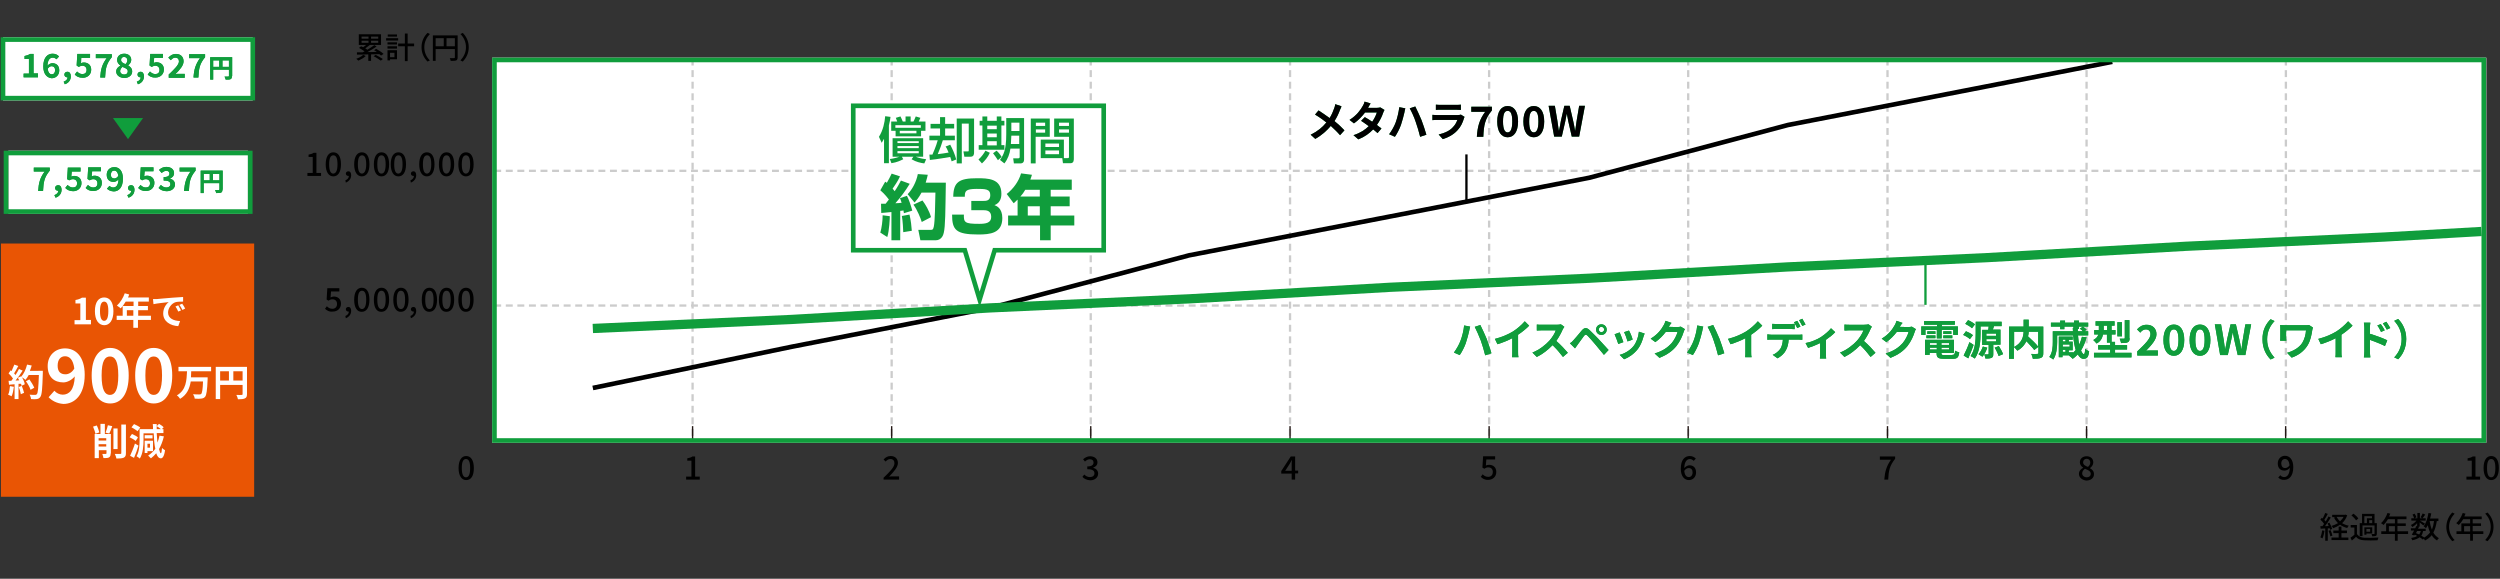 <?xml version="1.0" encoding="utf-8"?>
<!-- Generator: Adobe Illustrator 25.2.1, SVG Export Plug-In . SVG Version: 6.00 Build 0)  -->
<svg version="1.1" xmlns="http://www.w3.org/2000/svg" xmlns:xlink="http://www.w3.org/1999/xlink" x="0px" y="0px"
	 viewBox="0 0 1080 250" style="enable-background:new 0 0 1080 250;" xml:space="preserve">
<rect x="0" y="0" width="1080" height="250" fill="#333333" stroke="none"/>
<style type="text/css">
	.st0{fill:#109D3C;}
	.st1{fill:#FFFFFF;}
	.st2{fill:none;stroke:#CCCCCC;stroke-miterlimit:10;stroke-dasharray:3,2;}
	.st3{fill:none;stroke:#000000;stroke-width:2;stroke-miterlimit:10;}
	.st4{fill:none;stroke:#109D3C;stroke-width:4;stroke-miterlimit:10;}
	.st5{fill:none;stroke:#000000;stroke-miterlimit:10;}
	.st6{fill:none;stroke:#109D3C;stroke-miterlimit:10;}
	.st7{fill:#E95504;}
	.st8{fill:none;stroke:#109D3C;stroke-width:2;}
	.st9{fill:none;stroke:#231815;stroke-width:0.6;stroke-linejoin:round;stroke-miterlimit:10;}
</style>
<g id="デザイン">
	<g>
		<g>
			<rect x="212.6" y="24.9" class="st1" width="861.5" height="166.4"/>
		</g>
		<g>
			<path d="M158,24.2c-0.8,0.8-2.1,1.5-3.2,2c-0.2-0.2-0.6-0.6-0.9-0.8c1.1-0.4,2.3-1,3-1.7L158,24.2z M164.6,24
				c-0.2-0.2-0.4-0.4-0.7-0.6c-1.2,0-2.4,0.1-3.6,0.1v2.8h-1.2v-2.8c-1.9,0.1-3.6,0.1-4.9,0.1l0-1c0.7,0,1.6,0,2.5,0
				c0.3-0.1,0.5-0.3,0.8-0.4c-0.7-0.5-1.6-1.1-2.4-1.5L156,20c0.3,0.1,0.6,0.3,0.9,0.4c0.4-0.3,0.9-0.7,1.3-1H155v-4.6h9.6v4.6h-4.9
				l0.1,0c-0.6,0.5-1.4,1.1-2,1.5c0.3,0.2,0.7,0.4,0.9,0.6c1.1-0.7,2.2-1.4,3-2l1,0.6c-1.2,0.8-2.6,1.7-4,2.4c1.3,0,2.7,0,4.1-0.1
				c-0.4-0.3-0.8-0.5-1.2-0.7l0.9-0.6c1.1,0.6,2.5,1.5,3.2,2.2L164.6,24z M156.2,16.7h3v-0.9h-3V16.7z M156.2,18.5h3v-0.9h-3V18.5z
				 M163.4,15.8h-3.1v0.9h3.1V15.8z M163.4,17.6h-3.1v0.9h3.1V17.6z M162.3,23.7c1,0.5,2.4,1.3,3.1,1.8l-0.9,0.7
				c-0.7-0.5-2-1.4-3.1-1.9L162.3,23.7z"/>
			<path d="M172,17.5h-5.2v-1h5.2V17.5z M171.5,25.6h-3v0.5h-1.1v-4.4h4.1V25.6z M167.4,18.3h4.1v0.9h-4.1V18.3z M167.4,20h4.1V21
				h-4.1V20z M171.5,15.8h-4v-0.9h4V15.8z M168.5,22.8v1.9h1.9v-1.9H168.5z M178.9,20h-2.8v6.4h-1.2V20H172v-1.2h2.9v-4.3h1.2v4.3
				h2.8V20z"/>
			<path d="M184.7,14.2l1,0.5c-1.4,1.5-2.4,3.4-2.4,5.7c0,2.4,1,4.3,2.4,5.7l-1,0.5c-1.5-1.5-2.6-3.6-2.6-6.2
				C182.1,17.7,183.2,15.7,184.7,14.2z"/>
			<path d="M197.7,24.8c0,0.7-0.2,1.1-0.6,1.3c-0.5,0.2-1.2,0.2-2.4,0.2c-0.1-0.3-0.2-0.9-0.4-1.2c0.8,0,1.7,0,1.9,0
				c0.2,0,0.3-0.1,0.3-0.3v-3.6h-8.3v5.1H187V15.3h10.7V24.8z M188.2,20h3.5v-3.5h-3.5V20z M196.5,20v-3.5h-3.6V20H196.5z"/>
			<path d="M199.9,26.6l-1-0.5c1.4-1.5,2.4-3.4,2.4-5.7c0-2.4-1-4.3-2.4-5.7l1-0.5c1.5,1.5,2.6,3.6,2.6,6.2
				C202.5,23,201.4,25.1,199.9,26.6z"/>
		</g>
		<g>
			<g>
				<path d="M296.4,205.9h2.3V199h-1.8v-1c1-0.2,1.7-0.4,2.2-0.8h1.2v8.7h2v1.3h-5.9V205.9z"/>
			</g>
			<g>
				<path d="M381.8,206.3c2.9-2.8,4.6-4.6,4.6-6.2c0-1.1-0.6-1.8-1.8-1.8c-0.8,0-1.5,0.5-2,1.1l-0.9-0.9c0.9-1,1.8-1.5,3.1-1.5
					c1.9,0,3.1,1.2,3.1,3c0,1.8-1.7,3.7-3.8,5.9c0.5-0.1,1.2-0.1,1.7-0.1h2.6v1.4h-6.7V206.3z"/>
			</g>
			<g>
				<path d="M467.6,206l0.8-1c0.6,0.6,1.4,1.1,2.4,1.1c1.2,0,2-0.6,2-1.6c0-1.1-0.7-1.8-3.1-1.8v-1.2c2,0,2.7-0.7,2.7-1.7
					c0-0.9-0.6-1.4-1.6-1.4c-0.8,0-1.5,0.4-2.1,1l-0.8-1c0.8-0.7,1.8-1.3,3-1.3c1.8,0,3.2,1,3.2,2.6c0,1.2-0.7,1.9-1.8,2.3v0.1
					c1.2,0.3,2.1,1.2,2.1,2.5c0,1.8-1.6,2.9-3.4,2.9C469.4,207.4,468.3,206.8,467.6,206z"/>
			</g>
			<g>
				<path d="M558,204.6h-4.5v-1.1l4.1-6.3h1.9v6.1h1.3v1.2h-1.3v2.7H558V204.6z M558,203.3v-2.5c0-0.6,0-1.5,0.1-2H558
					c-0.3,0.5-0.5,1-0.8,1.5l-2,3.1H558z"/>
			</g>
			<g>
				<path d="M639.7,206l0.8-1.1c0.6,0.6,1.3,1.1,2.4,1.1c1.2,0,2-0.8,2-2.1c0-1.3-0.8-2-2-2c-0.7,0-1,0.2-1.7,0.6l-0.8-0.5l0.3-4.9
					h5.2v1.4h-3.8l-0.2,2.6c0.4-0.2,0.9-0.3,1.4-0.3c1.7,0,3.1,1,3.1,3.1c0,2.2-1.7,3.4-3.5,3.4C641.4,207.4,640.4,206.7,639.7,206z
					"/>
			</g>
			<g>
				<path d="M726.1,202.5c0-4,1.8-5.5,3.9-5.5c1.1,0,2,0.5,2.6,1.1l-0.9,1c-0.4-0.4-1-0.8-1.6-0.8c-1.3,0-2.4,1-2.5,3.9
					c0.6-0.7,1.5-1.2,2.2-1.2c1.7,0,2.9,1,2.9,3.1c0,2-1.4,3.3-3.1,3.3C727.7,207.4,726.1,205.8,726.1,202.5z M727.6,203.4
					c0.2,1.9,0.9,2.7,2,2.7c0.9,0,1.6-0.8,1.6-2c0-1.2-0.6-1.9-1.7-1.9C729,202.2,728.2,202.5,727.6,203.4z"/>
			</g>
			<g>
				<path d="M816.9,198.6h-4.8v-1.4h6.6v1c-2.4,3-2.8,5.1-3,9h-1.7C814.3,203.6,815,201.3,816.9,198.6z"/>
			</g>
			<g>
				<path d="M898.1,204.7c0-1.3,0.9-2.1,1.8-2.6V202c-0.8-0.5-1.4-1.3-1.4-2.3c0-1.6,1.3-2.6,2.9-2.6c1.8,0,2.9,1.1,2.9,2.7
					c0,1-0.7,1.9-1.4,2.4v0.1c0.9,0.5,1.7,1.2,1.7,2.6c0,1.5-1.3,2.7-3.3,2.7C899.5,207.4,898.1,206.3,898.1,204.7z M903.2,204.7
					c0-1.2-1.1-1.6-2.5-2.2c-0.7,0.5-1.2,1.2-1.2,2c0,1,0.9,1.7,2,1.7C902.5,206.2,903.2,205.6,903.2,204.7z M903,199.8
					c0-0.9-0.6-1.6-1.6-1.6c-0.8,0-1.5,0.6-1.5,1.5c0,1.1,1,1.6,2.1,2C902.7,201.1,903,200.5,903,199.8z"/>
			</g>
			<g>
				<path d="M984.2,206.3l0.9-1c0.4,0.5,1,0.8,1.6,0.8c1.3,0,2.4-1,2.5-4c-0.6,0.8-1.5,1.2-2.3,1.2c-1.7,0-2.9-1-2.9-3.1
					c0-2,1.4-3.3,3.1-3.3c2,0,3.6,1.6,3.6,4.9c0,4-1.9,5.5-3.9,5.5C985.6,207.4,984.8,206.9,984.2,206.3z M987.2,202.2
					c0.6,0,1.4-0.4,1.9-1.2c-0.2-1.8-0.9-2.7-2-2.7c-0.9,0-1.6,0.7-1.6,2C985.6,201.5,986.1,202.2,987.2,202.2z"/>
			</g>
		</g>
		<g>
			<g>
				<line class="st2" x1="987.5" y1="25.3" x2="987.5" y2="190.8"/>
				<line class="st2" x1="901.4" y1="25.3" x2="901.4" y2="190.8"/>
				<line class="st2" x1="815.4" y1="25.3" x2="815.4" y2="190.8"/>
				<line class="st2" x1="729.3" y1="25.3" x2="729.3" y2="190.8"/>
				<line class="st2" x1="643.3" y1="25.3" x2="643.3" y2="190.8"/>
				<line class="st2" x1="557.3" y1="25.3" x2="557.3" y2="190.8"/>
				<line class="st2" x1="471.2" y1="25.3" x2="471.2" y2="190.8"/>
				<line class="st2" x1="385.2" y1="25.3" x2="385.2" y2="190.8"/>
				<line class="st2" x1="299.2" y1="25.3" x2="299.2" y2="190.8"/>
			</g>
		</g>
		<g>
			<g>
				<path d="M198.1,202.2c0-3.4,1.3-5.2,3.3-5.2c2,0,3.3,1.8,3.3,5.2c0,3.4-1.2,5.2-3.3,5.2C199.4,207.4,198.1,205.5,198.1,202.2z
					 M203.1,202.2c0-2.9-0.7-3.9-1.8-3.9s-1.8,1-1.8,3.9s0.7,4,1.8,4S203.1,205.1,203.1,202.2z"/>
			</g>
		</g>
		<g>
			<g>
				<g>
					<path d="M140.4,133.4l0.8-1.1c0.6,0.6,1.3,1.1,2.4,1.1c1.2,0,2-0.8,2-2.1c0-1.3-0.8-2-2-2c-0.7,0-1.1,0.2-1.7,0.6l-0.8-0.5
						l0.3-4.9h5.2v1.4H143l-0.2,2.6c0.4-0.2,0.9-0.4,1.4-0.4c1.7,0,3.1,1,3.1,3.1c0,2.2-1.7,3.4-3.5,3.4
						C142.2,134.8,141.2,134.1,140.4,133.4z"/>
					<path d="M149.2,136.5c1-0.4,1.5-1.1,1.5-1.9c-0.1,0-0.1,0-0.2,0c-0.6,0-1.1-0.4-1.1-1c0-0.6,0.5-1,1.1-1c0.8,0,1.2,0.7,1.2,1.7
						c0,1.5-0.9,2.6-2.3,3.2L149.2,136.5z"/>
					<path d="M153,129.5c0-3.4,1.3-5.2,3.3-5.2c2.1,0,3.3,1.8,3.3,5.2c0,3.4-1.3,5.2-3.3,5.2C154.3,134.8,153,132.9,153,129.5z
						 M158.2,129.5c0-2.9-0.7-3.9-1.8-3.9c-1.1,0-1.8,1-1.8,3.9c0,2.9,0.7,4,1.8,4C157.4,133.5,158.2,132.4,158.2,129.5z"/>
					<path d="M161.5,129.5c0-3.4,1.3-5.2,3.3-5.2c2.1,0,3.3,1.8,3.3,5.2c0,3.4-1.3,5.2-3.3,5.2C162.7,134.8,161.5,132.9,161.5,129.5
						z M166.6,129.5c0-2.9-0.7-3.9-1.8-3.9c-1.1,0-1.8,1-1.8,3.9c0,2.9,0.7,4,1.8,4C165.8,133.5,166.6,132.4,166.6,129.5z"/>
					<path d="M169.9,129.5c0-3.4,1.3-5.2,3.3-5.2c2.1,0,3.3,1.8,3.3,5.2c0,3.4-1.3,5.2-3.3,5.2C171.2,134.8,169.9,132.9,169.9,129.5
						z M175,129.5c0-2.9-0.7-3.9-1.8-3.9s-1.8,1-1.8,3.9c0,2.9,0.7,4,1.8,4S175,132.4,175,129.5z"/>
					<path d="M177.3,136.5c1-0.4,1.5-1.1,1.5-1.9c-0.1,0-0.1,0-0.2,0c-0.6,0-1.1-0.4-1.1-1c0-0.6,0.5-1,1.1-1c0.8,0,1.2,0.7,1.2,1.7
						c0,1.5-0.9,2.6-2.3,3.2L177.3,136.5z"/>
					<path d="M182.2,129.5c0-3.4,1.3-5.2,3.3-5.2c2.1,0,3.3,1.8,3.3,5.2c0,3.4-1.3,5.2-3.3,5.2C183.5,134.8,182.2,132.9,182.2,129.5
						z M187.3,129.5c0-2.9-0.7-3.9-1.8-3.9s-1.8,1-1.8,3.9c0,2.9,0.7,4,1.8,4S187.3,132.4,187.3,129.5z"/>
					<path d="M189.6,129.5c0-3.4,1.3-5.2,3.3-5.2c2.1,0,3.3,1.8,3.3,5.2c0,3.4-1.3,5.2-3.3,5.2C190.8,134.8,189.6,132.9,189.6,129.5
						z M194.7,129.5c0-2.9-0.7-3.9-1.8-3.9c-1.1,0-1.8,1-1.8,3.9c0,2.9,0.7,4,1.8,4C193.9,133.5,194.7,132.4,194.7,129.5z"/>
					<path d="M198,129.5c0-3.4,1.3-5.2,3.3-5.2c2.1,0,3.3,1.8,3.3,5.2c0,3.4-1.3,5.2-3.3,5.2C199.3,134.8,198,132.9,198,129.5z
						 M203.1,129.5c0-2.9-0.7-3.9-1.8-3.9c-1.1,0-1.8,1-1.8,3.9c0,2.9,0.7,4,1.8,4C202.4,133.5,203.1,132.4,203.1,129.5z"/>
				</g>
			</g>
			<g>
				<g>
					<path d="M132.8,74.7h2.3v-6.9h-1.8v-1c1-0.2,1.7-0.4,2.2-0.8h1.2v8.7h2V76h-5.9V74.7z"/>
					<path d="M140.7,71c0-3.4,1.3-5.2,3.3-5.2c2.1,0,3.3,1.8,3.3,5.2c0,3.4-1.3,5.2-3.3,5.2C142,76.2,140.7,74.3,140.7,71z
						 M145.8,71c0-2.9-0.7-3.9-1.8-3.9c-1.1,0-1.8,1-1.8,3.9c0,2.9,0.7,4,1.8,4C145.1,74.9,145.8,73.8,145.8,71z"/>
					<path d="M149.2,77.9c1-0.4,1.5-1.1,1.5-1.9c-0.1,0-0.1,0-0.2,0c-0.6,0-1.1-0.4-1.1-1c0-0.6,0.5-1,1.1-1c0.8,0,1.2,0.7,1.2,1.7
						c0,1.5-0.9,2.6-2.3,3.2L149.2,77.9z"/>
					<path d="M153,71c0-3.4,1.3-5.2,3.3-5.2c2.1,0,3.3,1.8,3.3,5.2c0,3.4-1.3,5.2-3.3,5.2C154.3,76.2,153,74.3,153,71z M158.2,71
						c0-2.9-0.7-3.9-1.8-3.9c-1.1,0-1.8,1-1.8,3.9c0,2.9,0.7,4,1.8,4C157.4,74.9,158.2,73.8,158.2,71z"/>
					<path d="M161.5,71c0-3.4,1.3-5.2,3.3-5.2c2.1,0,3.3,1.8,3.3,5.2c0,3.4-1.3,5.2-3.3,5.2C162.7,76.2,161.5,74.3,161.5,71z
						 M166.6,71c0-2.9-0.7-3.9-1.8-3.9s-1.8,1-1.8,3.9c0,2.9,0.7,4,1.8,4S166.6,73.8,166.6,71z"/>
					<path d="M168.8,71c0-3.4,1.3-5.2,3.3-5.2c2.1,0,3.3,1.8,3.3,5.2c0,3.4-1.3,5.2-3.3,5.2C170.1,76.2,168.8,74.3,168.8,71z
						 M173.9,71c0-2.9-0.7-3.9-1.8-3.9c-1.1,0-1.8,1-1.8,3.9c0,2.9,0.7,4,1.8,4C173.2,74.9,173.9,73.8,173.9,71z"/>
					<path d="M177.3,77.9c1-0.4,1.5-1.1,1.5-1.9c-0.1,0-0.1,0-0.2,0c-0.6,0-1.1-0.4-1.1-1c0-0.6,0.5-1,1.1-1c0.8,0,1.2,0.7,1.2,1.7
						c0,1.5-0.9,2.6-2.3,3.2L177.3,77.9z"/>
					<path d="M181.1,71c0-3.4,1.3-5.2,3.3-5.2c2.1,0,3.3,1.8,3.3,5.2c0,3.4-1.3,5.2-3.3,5.2C182.4,76.2,181.1,74.3,181.1,71z
						 M186.3,71c0-2.9-0.7-3.9-1.8-3.9c-1.1,0-1.8,1-1.8,3.9c0,2.9,0.7,4,1.8,4C185.5,74.9,186.3,73.8,186.3,71z"/>
					<path d="M189.6,71c0-3.4,1.3-5.2,3.3-5.2c2.1,0,3.3,1.8,3.3,5.2c0,3.4-1.3,5.2-3.3,5.2C190.8,76.2,189.6,74.3,189.6,71z
						 M194.7,71c0-2.9-0.7-3.9-1.8-3.9c-1.1,0-1.8,1-1.8,3.9c0,2.9,0.7,4,1.8,4C193.9,74.9,194.7,73.8,194.7,71z"/>
					<path d="M198,71c0-3.4,1.3-5.2,3.3-5.2c2.1,0,3.3,1.8,3.3,5.2c0,3.4-1.3,5.2-3.3,5.2C199.3,76.2,198,74.3,198,71z M203.1,71
						c0-2.9-0.7-3.9-1.8-3.9c-1.1,0-1.8,1-1.8,3.9c0,2.9,0.7,4,1.8,4C202.4,74.9,203.1,73.8,203.1,71z"/>
				</g>
			</g>
		</g>
		<g>
			<line class="st2" x1="213.5" y1="132" x2="1073.5" y2="132"/>
			<line class="st2" x1="213.5" y1="73.8" x2="1073.5" y2="73.8"/>
		</g>
		<polyline class="st3" points="256.1,167.6 342,149.8 427.9,133 513.7,110.3 600.6,93.5 686.5,76.8 772.4,54 858.3,37.3 
			912.5,26.7 		"/>
		<g>
			<polyline class="st4" points="256.1,141.9 342,138 427.9,133 513.7,129.1 600.6,124.1 686.5,120.2 772.4,115.3 858.3,111.3 
				944.2,106.4 1030,102.4 1072,100 			"/>
		</g>
		<g>
			<g>
				<path class="st0" d="M578.9,47.4c-0.5,1.4-1.3,3.2-2.4,4.9c1.6,1.3,3.1,2.7,4.3,4l-1.9,2.1c-1.3-1.5-2.6-2.7-4-4
					c-1.6,1.9-3.7,3.9-6.7,5.6l-2-1.8c2.9-1.4,5.1-3.2,6.8-5.3c-1.3-1-3-2.3-4.9-3.4l1.5-1.8c1.4,0.9,3.3,2.2,4.8,3.3
					c0.9-1.4,1.5-2.9,2-4.3c0.2-0.5,0.4-1.2,0.4-1.7l2.7,0.9C579.5,46.2,579.1,47,578.9,47.4z"/>
				<path class="st0" d="M591,46.6h3.7c0.6,0,1.2-0.1,1.6-0.2l1.8,1.1c-0.2,0.3-0.4,0.8-0.6,1.3c-0.5,1.5-1.4,3.4-2.7,5.2
					c0.8,0.6,1.5,1.1,2,1.5l-1.7,2c-0.5-0.5-1.2-1-1.9-1.6c-1.6,1.7-3.6,3.2-6.4,4.3l-2.1-1.8c3.1-1,5.1-2.4,6.6-3.9
					c-1.2-0.9-2.4-1.7-3.3-2.3l1.6-1.6c1,0.5,2.1,1.3,3.2,2c0.9-1.3,1.7-2.9,2-4h-5.1c-1.3,1.7-2.9,3.4-4.8,4.7l-1.9-1.5
					c3.2-2,4.8-4.4,5.7-6c0.3-0.4,0.7-1.3,0.8-1.9l2.6,0.8C591.6,45.4,591.2,46.2,591,46.6z"/>
				<path class="st0" d="M604.5,46.3l2.6,0.5c-0.1,0.5-0.4,1.4-0.4,1.8c-0.3,1.3-0.9,3.7-1.5,5.4c-0.6,1.7-1.7,3.8-2.6,5.1l-2.5-1.1
					c1.1-1.5,2.2-3.4,2.8-5C603.6,51.1,604.2,48.6,604.5,46.3z M609,46.8l2.4-0.8c0.7,1.4,2,4.2,2.7,5.9c0.6,1.6,1.6,4.5,2.1,6.3
					l-2.7,0.9c-0.5-2.1-1.2-4.4-1.9-6.4C611,50.8,609.8,48.2,609,46.8z"/>
				<path class="st0" d="M632.4,51.2c-0.5,1.7-1.3,3.5-2.7,5c-1.8,2-4.1,3.2-6.4,3.9l-1.8-2c2.7-0.6,4.9-1.7,6.2-3.2
					c1-1,1.5-2.1,1.9-3.1h-8.7c-0.4,0-1.3,0-2.1,0.1v-2.3c0.8,0.1,1.5,0.1,2.1,0.1h8.9c0.6,0,1.1-0.1,1.3-0.2l1.6,1
					C632.6,50.7,632.4,51,632.4,51.2z M622.3,45.3h6.9c0.6,0,1.4,0,1.9-0.1v2.3c-0.5,0-1.3-0.1-2-0.1h-6.9c-0.6,0-1.4,0-1.9,0.1
					v-2.3C620.9,45.3,621.7,45.3,622.3,45.3z"/>
				<path class="st0" d="M641.6,48.3h-6v-2.2h8.9v1.6c-3,3.7-3.5,6.3-3.7,11.4H638C638.3,54.6,639.1,51.7,641.6,48.3z"/>
				<path class="st0" d="M646.8,52.5c0-4.4,1.8-6.7,4.5-6.7c2.7,0,4.5,2.3,4.5,6.7c0,4.4-1.8,6.8-4.5,6.8
					C648.6,59.3,646.8,56.9,646.8,52.5z M653.3,52.5c0-3.6-0.8-4.6-2-4.6s-2,1-2,4.6c0,3.6,0.9,4.7,2,4.7S653.3,56.1,653.3,52.5z"/>
				<path class="st0" d="M658.1,52.5c0-4.4,1.8-6.7,4.5-6.7c2.7,0,4.5,2.3,4.5,6.7c0,4.4-1.8,6.8-4.5,6.8
					C659.9,59.3,658.1,56.9,658.1,52.5z M664.6,52.5c0-3.6-0.8-4.6-2-4.6s-2,1-2,4.6c0,3.6,0.9,4.7,2,4.7S664.6,56.1,664.6,52.5z"/>
				<path class="st0" d="M669,45.7h2.7l1.1,6.5c0.2,1.4,0.4,2.8,0.6,4.2h0.1c0.3-1.4,0.6-2.9,0.8-4.2l1.5-6.5h2.3l1.5,6.5
					c0.3,1.4,0.6,2.8,0.8,4.2h0.1c0.2-1.4,0.4-2.9,0.6-4.2l1.1-6.5h2.5l-2.5,13.3H679l-1.5-6.6c-0.2-1-0.4-2.1-0.6-3.1h-0.1
					c-0.2,1-0.4,2.1-0.6,3.1l-1.5,6.6h-3.3L669,45.7z"/>
			</g>
			<g>
				<path d="M578.9,47.4c-0.5,1.4-1.3,3.2-2.4,4.9c1.6,1.3,3.1,2.7,4.3,4l-1.9,2.1c-1.3-1.5-2.6-2.7-4-4c-1.6,1.9-3.7,3.9-6.7,5.6
					l-2-1.8c2.9-1.4,5.1-3.2,6.8-5.3c-1.3-1-3-2.3-4.9-3.4l1.5-1.8c1.4,0.9,3.3,2.2,4.8,3.3c0.9-1.4,1.5-2.9,2-4.3
					c0.2-0.5,0.4-1.2,0.4-1.7l2.7,0.9C579.5,46.2,579.1,47,578.9,47.4z"/>
				<path d="M591,46.6h3.7c0.6,0,1.2-0.1,1.6-0.2l1.8,1.1c-0.2,0.3-0.4,0.8-0.6,1.3c-0.5,1.5-1.4,3.4-2.7,5.2c0.8,0.6,1.5,1.1,2,1.5
					l-1.7,2c-0.5-0.5-1.2-1-1.9-1.6c-1.6,1.7-3.6,3.2-6.4,4.3l-2.1-1.8c3.1-1,5.1-2.4,6.6-3.9c-1.2-0.9-2.4-1.7-3.3-2.3l1.6-1.6
					c1,0.5,2.1,1.3,3.2,2c0.9-1.3,1.7-2.9,2-4h-5.1c-1.3,1.7-2.9,3.4-4.8,4.7l-1.9-1.5c3.2-2,4.8-4.4,5.7-6c0.3-0.4,0.7-1.3,0.8-1.9
					l2.6,0.8C591.6,45.4,591.2,46.2,591,46.6z"/>
				<path d="M604.5,46.3l2.6,0.5c-0.1,0.5-0.4,1.4-0.4,1.8c-0.3,1.3-0.9,3.7-1.5,5.4c-0.6,1.7-1.7,3.8-2.6,5.1l-2.5-1.1
					c1.1-1.5,2.2-3.4,2.8-5C603.6,51.1,604.2,48.6,604.5,46.3z M609,46.8l2.4-0.8c0.7,1.4,2,4.2,2.7,5.9c0.6,1.6,1.6,4.5,2.1,6.3
					l-2.7,0.9c-0.5-2.1-1.2-4.4-1.9-6.4C611,50.8,609.8,48.2,609,46.8z"/>
				<path d="M632.4,51.2c-0.5,1.7-1.3,3.5-2.7,5c-1.8,2-4.1,3.2-6.4,3.9l-1.8-2c2.7-0.6,4.9-1.7,6.2-3.2c1-1,1.5-2.1,1.9-3.1h-8.7
					c-0.4,0-1.3,0-2.1,0.1v-2.3c0.8,0.1,1.5,0.1,2.1,0.1h8.9c0.6,0,1.1-0.1,1.3-0.2l1.6,1C632.6,50.7,632.4,51,632.4,51.2z
					 M622.3,45.3h6.9c0.6,0,1.4,0,1.9-0.1v2.3c-0.5,0-1.3-0.1-2-0.1h-6.9c-0.6,0-1.4,0-1.9,0.1v-2.3
					C620.9,45.3,621.7,45.3,622.3,45.3z"/>
				<path d="M641.6,48.3h-6v-2.2h8.9v1.6c-3,3.7-3.5,6.3-3.7,11.4H638C638.3,54.6,639.1,51.7,641.6,48.3z"/>
				<path d="M646.8,52.5c0-4.4,1.8-6.7,4.5-6.7c2.7,0,4.5,2.3,4.5,6.7c0,4.4-1.8,6.8-4.5,6.8C648.6,59.3,646.8,56.9,646.8,52.5z
					 M653.3,52.5c0-3.6-0.8-4.6-2-4.6s-2,1-2,4.6c0,3.6,0.9,4.7,2,4.7S653.3,56.1,653.3,52.5z"/>
				<path d="M658.1,52.5c0-4.4,1.8-6.7,4.5-6.7c2.7,0,4.5,2.3,4.5,6.7c0,4.4-1.8,6.8-4.5,6.8C659.9,59.3,658.1,56.9,658.1,52.5z
					 M664.6,52.5c0-3.6-0.8-4.6-2-4.6s-2,1-2,4.6c0,3.6,0.9,4.7,2,4.7S664.6,56.1,664.6,52.5z"/>
				<path d="M669,45.7h2.7l1.1,6.5c0.2,1.4,0.4,2.8,0.6,4.2h0.1c0.3-1.4,0.6-2.9,0.8-4.2l1.5-6.5h2.3l1.5,6.5
					c0.3,1.4,0.6,2.8,0.8,4.2h0.1c0.2-1.4,0.4-2.9,0.6-4.2l1.1-6.5h2.5l-2.5,13.3H679l-1.5-6.6c-0.2-1-0.4-2.1-0.6-3.1h-0.1
					c-0.2,1-0.4,2.1-0.6,3.1l-1.5,6.6h-3.3L669,45.7z"/>
			</g>
		</g>
		<g>
			<g>
				<path class="st0" d="M632.5,140.6l2.6,0.5c-0.1,0.5-0.4,1.4-0.4,1.8c-0.3,1.3-0.9,3.7-1.5,5.4c-0.6,1.7-1.7,3.8-2.6,5.1
					l-2.5-1.1c1.1-1.5,2.2-3.4,2.8-5C631.6,145.5,632.3,142.9,632.5,140.6z M637.1,141.2l2.4-0.8c0.7,1.4,2,4.2,2.7,5.9
					c0.6,1.6,1.6,4.5,2.1,6.3l-2.7,0.9c-0.5-2.1-1.2-4.4-1.9-6.4C639,145.2,637.8,142.6,637.1,141.2z"/>
				<path class="st0" d="M653.6,143.2c1.9-1.2,3.9-3,5.1-4.4l1.9,1.9c-1.4,1.4-3.1,2.8-4.8,3.9v7.3c0,0.8,0,1.9,0.2,2.4h-2.8
					c0.1-0.4,0.1-1.6,0.1-2.4v-5.8c-1.9,1-4.1,1.9-6.4,2.6l-1.1-2.3C649,145.6,651.6,144.4,653.6,143.2z"/>
				<path class="st0" d="M675.1,142.3c-0.6,1.4-1.6,3.3-2.8,5c1.8,1.5,4,3.9,5,5.1l-2.1,1.8c-1.2-1.6-2.8-3.5-4.5-5.1
					c-1.9,2-4.3,3.9-6.8,5.1l-1.9-1.9c2.9-1.1,5.7-3.3,7.4-5.2c1.2-1.4,2.3-3.1,2.7-4.4H666c-0.8,0-1.7,0.1-2.1,0.1v-2.6
					c0.5,0.1,1.6,0.1,2.1,0.1h6.4c0.8,0,1.5-0.1,1.9-0.2l1.5,1.1C675.6,141.4,675.3,142,675.1,142.3z"/>
				<path class="st0" d="M679.8,146.9c0.8-0.8,2.2-2.6,3.5-4.1c1.1-1.3,2.1-1.5,3.5-0.1c1.2,1.1,2.6,2.6,3.7,3.7
					c1.2,1.3,3,3.3,4.4,4.8l-2,2.1c-1.2-1.5-2.7-3.3-3.8-4.6c-1-1.2-2.6-3-3.3-3.7c-0.6-0.6-1-0.5-1.5,0.1c-0.7,0.9-2,2.7-2.7,3.7
					c-0.4,0.6-0.8,1.2-1.2,1.7l-2.2-2.2C678.9,147.9,679.3,147.5,679.8,146.9z M691.8,140.1c1.3,0,2.3,1,2.3,2.3
					c0,1.3-1,2.3-2.3,2.3c-1.3,0-2.3-1-2.3-2.3C689.5,141.1,690.5,140.1,691.8,140.1z M691.8,143.5c0.6,0,1.2-0.5,1.2-1.1
					c0-0.6-0.5-1.2-1.2-1.2s-1.1,0.5-1.1,1.2C690.7,143,691.2,143.5,691.8,143.5z"/>
				<path class="st0" d="M701.3,147.8l-2.2,0.8c-0.3-1-1.2-3.4-1.6-4.2l2.2-0.8C700.1,144.6,701,146.8,701.3,147.8z M710,145.4
					c-0.5,1.8-1.2,3.7-2.4,5.3c-1.7,2.2-3.9,3.7-6,4.5l-1.9-1.9c2-0.5,4.5-1.9,6-3.8c1.2-1.5,2.1-3.9,2.3-6.2l2.5,0.8
					C710.3,144.6,710.1,145,710,145.4z M705.3,146.7l-2.2,0.8c-0.2-0.9-1-3.1-1.5-4l2.1-0.7C704.2,143.5,705.1,145.8,705.3,146.7z"
					/>
				<path class="st0" d="M720.9,141.2C720.9,141.3,720.9,141.3,720.9,141.2l3.6,0.1c0.6,0,1.2-0.1,1.6-0.2l1.8,1.1
					c-0.2,0.3-0.5,0.8-0.6,1.3c-0.5,1.6-1.5,4-3.1,6c-1.7,2.1-3.9,3.7-7.3,5.1l-2.1-1.9c3.7-1.1,5.7-2.7,7.3-4.4
					c1.2-1.4,2.3-3.6,2.6-4.9h-5.1c-1.2,1.6-2.8,3.2-4.5,4.4l-2-1.5c3.2-1.9,4.7-4.2,5.6-5.8c0.3-0.4,0.6-1.3,0.8-1.9l2.6,0.9
					C721.6,140,721.2,140.8,720.9,141.2z"/>
				<path class="st0" d="M733.2,140.6l2.6,0.5c-0.1,0.5-0.4,1.4-0.4,1.8c-0.3,1.3-0.9,3.7-1.5,5.4c-0.6,1.7-1.7,3.8-2.6,5.1
					l-2.5-1.1c1.1-1.5,2.2-3.4,2.8-5C732.3,145.5,733,142.9,733.2,140.6z M737.7,141.2l2.4-0.8c0.7,1.4,2,4.2,2.7,5.9
					c0.6,1.6,1.6,4.5,2.1,6.3l-2.7,0.9c-0.5-2.1-1.2-4.4-1.9-6.4C739.7,145.2,738.5,142.6,737.7,141.2z"/>
				<path class="st0" d="M754.3,143.2c1.9-1.2,3.9-3,5.1-4.4l1.9,1.9c-1.4,1.4-3.1,2.8-4.8,3.9v7.3c0,0.8,0,1.9,0.2,2.4h-2.8
					c0.1-0.4,0.1-1.6,0.1-2.4v-5.8c-1.9,1-4.1,1.9-6.4,2.6l-1.1-2.3C749.7,145.6,752.3,144.4,754.3,143.2z"/>
				<path class="st0" d="M765.2,144.6H777c0.4,0,1.2,0,1.6-0.1v2.3c-0.5,0-1.1-0.1-1.6-0.1h-4.3c-0.1,1.9-0.5,3.4-1.2,4.6
					c-0.6,1.3-2,2.6-3.6,3.5l-2.1-1.5c1.3-0.5,2.5-1.5,3.3-2.6c0.7-1.1,1-2.5,1.1-4h-5c-0.5,0-1.2,0-1.7,0.1v-2.4
					C764,144.5,764.6,144.6,765.2,144.6z M767.5,140h5.9c0.6,0,1.3-0.1,1.9-0.1v2.3c-0.6,0-1.3-0.1-1.9-0.1h-5.9
					c-0.6,0-1.4,0-1.9,0.1v-2.3C766.1,139.9,766.9,140,767.5,140z M777.8,141.1l-1.4,0.6c-0.4-0.7-0.9-1.8-1.4-2.5l1.4-0.6
					C776.9,139.3,777.5,140.4,777.8,141.1z M780,140.2l-1.4,0.6c-0.4-0.8-1-1.8-1.4-2.5l1.4-0.6C779,138.5,779.7,139.6,780,140.2z"
					/>
				<path class="st0" d="M786.5,145.7c1.7-1.1,3.6-2.7,4.5-3.9l1.8,1.7c-0.8,0.9-2.4,2.2-4,3.3v6.2c0,0.6,0,1.6,0.1,1.9h-2.7
					c0-0.4,0.1-1.3,0.1-1.9v-4.8c-1.6,0.8-3.6,1.6-5.2,2.1l-1.1-2.1C782.4,147.8,785.1,146.6,786.5,145.7z"/>
				<path class="st0" d="M808,142.3c-0.6,1.4-1.6,3.3-2.8,5c1.8,1.5,4,3.9,5,5.1l-2.1,1.8c-1.2-1.6-2.8-3.5-4.5-5.1
					c-1.9,2-4.3,3.9-6.8,5.1l-1.9-1.9c2.9-1.1,5.7-3.3,7.4-5.2c1.2-1.4,2.3-3.1,2.7-4.4h-6.1c-0.8,0-1.7,0.1-2.1,0.1v-2.6
					c0.5,0.1,1.6,0.1,2.1,0.1h6.4c0.8,0,1.5-0.1,1.9-0.2l1.5,1.1C808.4,141.4,808.1,142,808,142.3z"/>
				<path class="st0" d="M820.7,141.2C820.7,141.3,820.7,141.3,820.7,141.2l3.6,0.1c0.6,0,1.2-0.1,1.6-0.2l1.8,1.1
					c-0.2,0.3-0.5,0.8-0.6,1.3c-0.5,1.6-1.5,4-3.1,6c-1.7,2.1-3.9,3.7-7.3,5.1l-2.1-1.9c3.7-1.1,5.7-2.7,7.3-4.4
					c1.2-1.4,2.3-3.6,2.6-4.9h-5.1c-1.2,1.6-2.8,3.2-4.5,4.4l-2-1.5c3.2-1.9,4.7-4.2,5.6-5.8c0.3-0.4,0.6-1.3,0.8-1.9l2.6,0.9
					C821.4,140,820.9,140.8,820.7,141.2z"/>
				<path class="st0" d="M831.9,144.7H830v-3.7h6.8v-0.7h-5.6v-1.6h13.3v1.6h-5.6v0.7h6.9v3.7h-2v-2.2h-5v3.7h-2.1v-3.7h-4.9V144.7z
					 M843.4,153.3c0.9,0,1.1-0.3,1.2-1.8c0.4,0.3,1.2,0.6,1.8,0.7c-0.3,2.2-0.8,2.8-2.8,2.8h-3.8c-2.5,0-3.2-0.5-3.2-2.4v-0.1h-3
					v0.8h-2v-6.5h12.5v5.7h-5.4v0.1c0,0.7,0.2,0.8,1.3,0.8H843.4z M832.2,144.9h3.9v1.2h-3.9V144.9z M836.1,144.3h-3.5v-1.2h3.5
					V144.3z M833.7,148.2v0.8h3v-0.8H833.7z M836.7,151v-0.8h-3v0.8H836.7z M842,148.2h-3.3v0.8h3.3V148.2z M842,151v-0.8h-3.3v0.8
					H842z M843,143.1v1.2h-3.5v-1.2H843z M839.5,144.9h3.9v1.2h-3.9V144.9z"/>
				<path class="st0" d="M851,146.5c-0.6-0.6-1.9-1.4-2.9-1.8l1.2-1.6c1,0.4,2.4,1.1,3,1.7L851,146.5z M852.6,149
					c-0.7,1.9-1.5,4-2.3,5.8l-2-1.2c0.7-1.4,1.8-3.7,2.5-5.8L852.6,149z M851.9,141.8c-0.6-0.6-1.9-1.4-2.9-1.9l1.2-1.6
					c1,0.4,2.3,1.2,3,1.8L851.9,141.8z M861.1,149v3.9c0,0.9-0.1,1.4-0.8,1.7s-1.5,0.3-2.6,0.3c-0.1-0.6-0.3-1.3-0.5-1.8
					c0.6,0,1.4,0,1.6,0c0.2,0,0.3-0.1,0.3-0.3V149h-2.8v-6.5h2.6c0.1-0.5,0.2-1,0.2-1.5h-3.5v3c0,3.2-0.3,7.9-2.5,10.9
					c-0.4-0.3-1.3-0.9-1.8-1.1c2-2.8,2.2-6.9,2.2-9.8v-5h11.2v1.9h-3.3c-0.2,0.5-0.3,1-0.5,1.5h3.3v6.5H861.1z M858.5,150.2
					c-0.5,1.5-1.3,3-2.1,3.9c-0.4-0.3-1.2-0.8-1.7-1.1c0.8-0.8,1.5-2.1,1.9-3.3L858.5,150.2z M858.1,145.1h4.2v-1h-4.2V145.1z
					 M858.1,147.5h4.2v-1h-4.2V147.5z M863.5,149.5c0.7,1.1,1.5,2.5,1.8,3.5l-1.9,0.8c-0.3-1-1-2.5-1.7-3.6L863.5,149.5z"/>
				<path class="st0" d="M882.7,152.5c0,1.2-0.2,1.7-1,2.1c-0.7,0.3-1.9,0.4-3.5,0.4c-0.1-0.6-0.4-1.6-0.7-2.1c1.1,0.1,2.3,0,2.6,0
					c0.3,0,0.5-0.1,0.5-0.4v-2.7l-1.8,1.4c-0.7-1-2.1-2.4-3.4-3.8c-0.7,1.5-1.9,3-3.9,4.1c-0.3-0.4-1-1.2-1.5-1.6v5.1h-2.1v-13.9
					h6.3v-3h2.2v3h6.3V152.5z M870.1,149.9c3.4-1.8,4-4.4,4.1-6.6h-4.1V149.9z M876.4,143.3c0,0.7-0.1,1.3-0.3,2
					c1.5,1.4,3.5,3.2,4.4,4.5v-6.5H876.4z"/>
				<path class="st0" d="M901.4,145.7c-0.6,2.2-1.4,4.1-2.4,5.7c0.4,1,0.9,1.6,1.2,1.6c0.3,0,0.5-0.5,0.6-2.3c0.5,0.4,1.2,0.9,1.7,1
					c-0.3,2.8-1,3.3-2.5,3.3c-0.9,0-1.7-0.7-2.4-1.9c-0.7,0.7-1.4,1.4-2.2,1.9c-0.3-0.4-1.2-1.1-1.6-1.4l0.1-0.1h-2.9v0.8h-1.6v-8.9
					h6v1.4h-1.7v0.8h1.7v3.7h-1.7v0.9h1.9v0.2c0.4-0.4,0.8-0.8,1.1-1.2c-0.5-1.7-0.9-3.8-1.1-6.3h-6.9v2.9c0,2.3-0.3,5.5-1.7,7.5
					c-0.4-0.3-1.2-0.9-1.7-1.1c1.4-1.8,1.5-4.5,1.5-6.5v-4.6h8.7c0-0.4,0-0.9-0.1-1.3h0.3v-0.7h-3.9v1.1H890v-1.1h-4v-1.7h4v-0.9
					h2.1v0.9h3.9v-0.9h2.1v0.9h4v1.7h-4v1h-0.5c0,0.4,0,0.7,0,1h2.2c-0.3-0.4-0.8-0.8-1.3-1.1l1.3-0.9c0.6,0.4,1.3,0.9,1.6,1.3
					l-0.9,0.7h1.6v1.8h-4.4c0.1,1.5,0.3,2.9,0.5,4c0.5-1,0.9-2.2,1.2-3.4L901.4,145.7z M891.1,146.7v0.8h1.2v-0.8H891.1z
					 M894.1,148.8h-3v1h3V148.8z M891.1,152h1.2v-0.9h-1.2V152z"/>
				<path class="st0" d="M920.8,152.4v2h-16.2v-2h7V151h-5.2v-1.9h5.2v-1.1h-1.4v-3.5h-1.7c-0.3,1.5-1,3-2.8,3.9
					c-0.3-0.4-1-1.2-1.4-1.5c1.3-0.7,1.9-1.5,2.2-2.4h-1.8v-1.9h2v-1.9h-1.4v-1.9h8.2v1.9h-1.3v1.9h1.7v1.9h-1.7v3.2h1.5v1.4h5.2
					v1.9h-5.2v1.4H920.8z M910.3,142.6v-1.9h-1.5v1.9H910.3z M916.7,145.3h-2v-6.1h2V145.3z M920,146.1c0,1-0.2,1.5-0.9,1.8
					c-0.6,0.3-1.6,0.3-2.8,0.3c-0.1-0.6-0.4-1.4-0.6-1.9c0.8,0,1.7,0,1.9,0c0.3,0,0.3-0.1,0.3-0.3v-7.7h2V146.1z"/>
				<path class="st0" d="M923.2,151.9c3.5-3.3,5.8-5.6,5.8-7.5c0-1.3-0.7-2.1-2-2.1c-1,0-1.8,0.6-2.4,1.4l-1.4-1.4
					c1.2-1.3,2.4-2,4.2-2c2.5,0,4.2,1.6,4.2,4.1c0,2.3-2.1,4.6-4.5,7.1c0.7-0.1,1.5-0.1,2.2-0.1h2.9v2.2h-8.9V151.9z"/>
				<path class="st0" d="M934.6,146.9c0-4.4,1.8-6.7,4.5-6.7c2.7,0,4.5,2.3,4.5,6.7c0,4.4-1.8,6.8-4.5,6.8
					C936.4,153.7,934.6,151.3,934.6,146.9z M941.1,146.9c0-3.6-0.8-4.6-2-4.6s-2,1-2,4.6c0,3.6,0.9,4.7,2,4.7
					S941.1,150.5,941.1,146.9z"/>
				<path class="st0" d="M945.9,146.9c0-4.4,1.8-6.7,4.5-6.7c2.7,0,4.5,2.3,4.5,6.7c0,4.4-1.8,6.8-4.5,6.8
					C947.7,153.7,945.9,151.3,945.9,146.9z M952.4,146.9c0-3.6-0.8-4.6-2-4.6s-2,1-2,4.6c0,3.6,0.9,4.7,2,4.7
					S952.4,150.5,952.4,146.9z"/>
				<path class="st0" d="M956.8,140.1h2.7l1.1,6.5c0.2,1.4,0.4,2.8,0.6,4.2h0.1c0.3-1.4,0.6-2.9,0.8-4.2l1.5-6.5h2.3l1.5,6.5
					c0.3,1.4,0.6,2.8,0.8,4.2h0.1c0.2-1.4,0.4-2.9,0.6-4.2l1.1-6.5h2.5l-2.5,13.3h-3.3l-1.5-6.6c-0.2-1-0.4-2.1-0.6-3.1h-0.1
					c-0.2,1-0.4,2.1-0.6,3.1l-1.5,6.6h-3.3L956.8,140.1z"/>
				<path class="st0" d="M980.9,137.9l1.7,0.8c-1.8,1.9-3.2,4.4-3.2,7.9s1.4,5.9,3.2,7.9l-1.7,0.8c-1.9-1.9-3.5-4.8-3.5-8.6
					C977.3,142.7,978.9,139.9,980.9,137.9z"/>
				<path class="st0" d="M998.9,142.6c-0.3,1.9-0.7,4.5-2.1,6.7c-1.5,2.4-3.9,4.2-6.8,5.2l-2-2.1c2.4-0.6,5.2-2.1,6.6-4.3
					c0.9-1.5,1.5-3.5,1.6-5.4h-8.6v3c0,0.3,0,0.9,0.1,1.5H985c0.1-0.6,0.1-1,0.1-1.5v-3.8c0-0.5,0-1-0.1-1.5c0.6,0,1.4,0.1,2.2,0.1
					h8.6c0.6,0,1.2,0,1.7-0.1l1.7,1.1C999.1,141.6,999,142.3,998.9,142.6z"/>
				<path class="st0" d="M1009.3,143.2c1.9-1.2,3.9-3,5.1-4.4l1.9,1.9c-1.4,1.4-3.1,2.8-4.8,3.9v7.3c0,0.8,0,1.9,0.2,2.4h-2.8
					c0.1-0.4,0.1-1.6,0.1-2.4v-5.8c-1.9,1-4.1,1.9-6.4,2.6l-1.1-2.3C1004.7,145.6,1007.3,144.4,1009.3,143.2z"/>
				<path class="st0" d="M1021.4,141.6c0-0.6-0.1-1.5-0.2-2.2h2.8c-0.1,0.6-0.2,1.4-0.2,2.2v2.6c2.4,0.7,5.9,2,7.5,2.8l-1,2.5
					c-1.9-1-4.6-2-6.5-2.7v5.1c0,0.5,0.1,1.8,0.2,2.5h-2.8c0.1-0.7,0.2-1.8,0.2-2.5V141.6z M1030.2,142.7l-1.6,0.7
					c-0.5-1.1-0.9-1.9-1.6-2.8l1.5-0.6C1029.1,140.8,1029.8,141.9,1030.2,142.7z M1032.6,141.7l-1.5,0.7c-0.6-1.1-1-1.8-1.7-2.7
					l1.5-0.7C1031.4,139.8,1032.2,140.9,1032.6,141.7z"/>
				<path class="st0" d="M1036,155.2l-1.7-0.8c1.8-1.9,3.2-4.4,3.2-7.9s-1.4-5.9-3.2-7.9l1.7-0.8c1.9,1.9,3.5,4.8,3.5,8.6
					C1039.5,150.4,1037.9,153.3,1036,155.2z"/>
			</g>
			<g>
				<path class="st0" d="M632.5,140.6l2.6,0.5c-0.1,0.5-0.4,1.4-0.4,1.8c-0.3,1.3-0.9,3.7-1.5,5.4c-0.6,1.7-1.7,3.8-2.6,5.1
					l-2.5-1.1c1.1-1.5,2.2-3.4,2.8-5C631.6,145.5,632.3,142.9,632.5,140.6z M637.1,141.2l2.4-0.8c0.7,1.4,2,4.2,2.7,5.9
					c0.6,1.6,1.6,4.5,2.1,6.3l-2.7,0.9c-0.5-2.1-1.2-4.4-1.9-6.4C639,145.2,637.8,142.6,637.1,141.2z"/>
				<path class="st0" d="M653.6,143.2c1.9-1.2,3.9-3,5.1-4.4l1.9,1.9c-1.4,1.4-3.1,2.8-4.8,3.9v7.3c0,0.8,0,1.9,0.2,2.4h-2.8
					c0.1-0.4,0.1-1.6,0.1-2.4v-5.8c-1.9,1-4.1,1.9-6.4,2.6l-1.1-2.3C649,145.6,651.6,144.4,653.6,143.2z"/>
				<path class="st0" d="M675.1,142.3c-0.6,1.4-1.6,3.3-2.8,5c1.8,1.5,4,3.9,5,5.1l-2.1,1.8c-1.2-1.6-2.8-3.5-4.5-5.1
					c-1.9,2-4.3,3.9-6.8,5.1l-1.9-1.9c2.9-1.1,5.7-3.3,7.4-5.2c1.2-1.4,2.3-3.1,2.7-4.4H666c-0.8,0-1.7,0.1-2.1,0.1v-2.6
					c0.5,0.1,1.6,0.1,2.1,0.1h6.4c0.8,0,1.5-0.1,1.9-0.2l1.5,1.1C675.6,141.4,675.3,142,675.1,142.3z"/>
				<path class="st0" d="M679.8,146.9c0.8-0.8,2.2-2.6,3.5-4.1c1.1-1.3,2.1-1.5,3.5-0.1c1.2,1.1,2.6,2.6,3.7,3.7
					c1.2,1.3,3,3.3,4.4,4.8l-2,2.1c-1.2-1.5-2.7-3.3-3.8-4.6c-1-1.2-2.6-3-3.3-3.7c-0.6-0.6-1-0.5-1.5,0.1c-0.7,0.9-2,2.7-2.7,3.7
					c-0.4,0.6-0.8,1.2-1.2,1.7l-2.2-2.2C678.9,147.9,679.3,147.5,679.8,146.9z M691.8,140.1c1.3,0,2.3,1,2.3,2.3
					c0,1.3-1,2.3-2.3,2.3c-1.3,0-2.3-1-2.3-2.3C689.5,141.1,690.5,140.1,691.8,140.1z M691.8,143.5c0.6,0,1.2-0.5,1.2-1.1
					c0-0.6-0.5-1.2-1.2-1.2s-1.1,0.5-1.1,1.2C690.7,143,691.2,143.5,691.8,143.5z"/>
				<path class="st0" d="M701.3,147.8l-2.2,0.8c-0.3-1-1.2-3.4-1.6-4.2l2.2-0.8C700.1,144.6,701,146.8,701.3,147.8z M710,145.4
					c-0.5,1.8-1.2,3.7-2.4,5.3c-1.7,2.2-3.9,3.7-6,4.5l-1.9-1.9c2-0.5,4.5-1.9,6-3.8c1.2-1.5,2.1-3.9,2.3-6.2l2.5,0.8
					C710.3,144.6,710.1,145,710,145.4z M705.3,146.7l-2.2,0.8c-0.2-0.9-1-3.1-1.5-4l2.1-0.7C704.2,143.5,705.1,145.8,705.3,146.7z"
					/>
				<path class="st0" d="M720.9,141.2C720.9,141.3,720.9,141.3,720.9,141.2l3.6,0.1c0.6,0,1.2-0.1,1.6-0.2l1.8,1.1
					c-0.2,0.3-0.5,0.8-0.6,1.3c-0.5,1.6-1.5,4-3.1,6c-1.7,2.1-3.9,3.7-7.3,5.1l-2.1-1.9c3.7-1.1,5.7-2.7,7.3-4.4
					c1.2-1.4,2.3-3.6,2.6-4.9h-5.1c-1.2,1.6-2.8,3.2-4.5,4.4l-2-1.5c3.2-1.9,4.7-4.2,5.6-5.8c0.3-0.4,0.6-1.3,0.8-1.9l2.6,0.9
					C721.6,140,721.2,140.8,720.9,141.2z"/>
				<path class="st0" d="M733.2,140.6l2.6,0.5c-0.1,0.5-0.4,1.4-0.4,1.8c-0.3,1.3-0.9,3.7-1.5,5.4c-0.6,1.7-1.7,3.8-2.6,5.1
					l-2.5-1.1c1.1-1.5,2.2-3.4,2.8-5C732.3,145.5,733,142.9,733.2,140.6z M737.7,141.2l2.4-0.8c0.7,1.4,2,4.2,2.7,5.9
					c0.6,1.6,1.6,4.5,2.1,6.3l-2.7,0.9c-0.5-2.1-1.2-4.4-1.9-6.4C739.7,145.2,738.5,142.6,737.7,141.2z"/>
				<path class="st0" d="M754.3,143.2c1.9-1.2,3.9-3,5.1-4.4l1.9,1.9c-1.4,1.4-3.1,2.8-4.8,3.9v7.3c0,0.8,0,1.9,0.2,2.4h-2.8
					c0.1-0.4,0.1-1.6,0.1-2.4v-5.8c-1.9,1-4.1,1.9-6.4,2.6l-1.1-2.3C749.7,145.6,752.3,144.4,754.3,143.2z"/>
				<path class="st0" d="M765.2,144.6H777c0.4,0,1.2,0,1.6-0.1v2.3c-0.5,0-1.1-0.1-1.6-0.1h-4.3c-0.1,1.9-0.5,3.4-1.2,4.6
					c-0.6,1.3-2,2.6-3.6,3.5l-2.1-1.5c1.3-0.5,2.5-1.5,3.3-2.6c0.7-1.1,1-2.5,1.1-4h-5c-0.5,0-1.2,0-1.7,0.1v-2.4
					C764,144.5,764.6,144.6,765.2,144.6z M767.5,140h5.9c0.6,0,1.3-0.1,1.9-0.1v2.3c-0.6,0-1.3-0.1-1.9-0.1h-5.9
					c-0.6,0-1.4,0-1.9,0.1v-2.3C766.1,139.9,766.9,140,767.5,140z M777.8,141.1l-1.4,0.6c-0.4-0.7-0.9-1.8-1.4-2.5l1.4-0.6
					C776.9,139.3,777.5,140.4,777.8,141.1z M780,140.2l-1.4,0.6c-0.4-0.8-1-1.8-1.4-2.5l1.4-0.6C779,138.5,779.7,139.6,780,140.2z"
					/>
				<path class="st0" d="M786.5,145.7c1.7-1.1,3.6-2.7,4.5-3.9l1.8,1.7c-0.8,0.9-2.4,2.2-4,3.3v6.2c0,0.6,0,1.6,0.1,1.9h-2.7
					c0-0.4,0.1-1.3,0.1-1.9v-4.8c-1.6,0.8-3.6,1.6-5.2,2.1l-1.1-2.1C782.4,147.8,785.1,146.6,786.5,145.7z"/>
				<path class="st0" d="M808,142.3c-0.6,1.4-1.6,3.3-2.8,5c1.8,1.5,4,3.9,5,5.1l-2.1,1.8c-1.2-1.6-2.8-3.5-4.5-5.1
					c-1.9,2-4.3,3.9-6.8,5.1l-1.9-1.9c2.9-1.1,5.7-3.3,7.4-5.2c1.2-1.4,2.3-3.1,2.7-4.4h-6.1c-0.8,0-1.7,0.1-2.1,0.1v-2.6
					c0.5,0.1,1.6,0.1,2.1,0.1h6.4c0.8,0,1.5-0.1,1.9-0.2l1.5,1.1C808.4,141.4,808.1,142,808,142.3z"/>
				<path class="st0" d="M820.7,141.2C820.7,141.3,820.7,141.3,820.7,141.2l3.6,0.1c0.6,0,1.2-0.1,1.6-0.2l1.8,1.1
					c-0.2,0.3-0.5,0.8-0.6,1.3c-0.5,1.6-1.5,4-3.1,6c-1.7,2.1-3.9,3.7-7.3,5.1l-2.1-1.9c3.7-1.1,5.7-2.7,7.3-4.4
					c1.2-1.4,2.3-3.6,2.6-4.9h-5.1c-1.2,1.6-2.8,3.2-4.5,4.4l-2-1.5c3.2-1.9,4.7-4.2,5.6-5.8c0.3-0.4,0.6-1.3,0.8-1.9l2.6,0.9
					C821.4,140,820.9,140.8,820.7,141.2z"/>
				<path class="st0" d="M831.9,144.7H830v-3.7h6.8v-0.7h-5.6v-1.6h13.3v1.6h-5.6v0.7h6.9v3.7h-2v-2.2h-5v3.7h-2.1v-3.7h-4.9V144.7z
					 M843.4,153.3c0.9,0,1.1-0.3,1.2-1.8c0.4,0.3,1.2,0.6,1.8,0.7c-0.3,2.2-0.8,2.8-2.8,2.8h-3.8c-2.5,0-3.2-0.5-3.2-2.4v-0.1h-3
					v0.8h-2v-6.5h12.5v5.7h-5.4v0.1c0,0.7,0.2,0.8,1.3,0.8H843.4z M832.2,144.9h3.9v1.2h-3.9V144.9z M836.1,144.3h-3.5v-1.2h3.5
					V144.3z M833.7,148.2v0.8h3v-0.8H833.7z M836.7,151v-0.8h-3v0.8H836.7z M842,148.2h-3.3v0.8h3.3V148.2z M842,151v-0.8h-3.3v0.8
					H842z M843,143.1v1.2h-3.5v-1.2H843z M839.5,144.9h3.9v1.2h-3.9V144.9z"/>
				<path class="st0" d="M851,146.5c-0.6-0.6-1.9-1.4-2.9-1.8l1.2-1.6c1,0.4,2.4,1.1,3,1.7L851,146.5z M852.6,149
					c-0.7,1.9-1.5,4-2.3,5.8l-2-1.2c0.7-1.4,1.8-3.7,2.5-5.8L852.6,149z M851.9,141.8c-0.6-0.6-1.9-1.4-2.9-1.9l1.2-1.6
					c1,0.4,2.3,1.2,3,1.8L851.9,141.8z M861.1,149v3.9c0,0.9-0.1,1.4-0.8,1.7s-1.5,0.3-2.6,0.3c-0.1-0.6-0.3-1.3-0.5-1.8
					c0.6,0,1.4,0,1.6,0c0.2,0,0.3-0.1,0.3-0.3V149h-2.8v-6.5h2.6c0.1-0.5,0.2-1,0.2-1.5h-3.5v3c0,3.2-0.3,7.9-2.5,10.9
					c-0.4-0.3-1.3-0.9-1.8-1.1c2-2.8,2.2-6.9,2.2-9.8v-5h11.2v1.9h-3.3c-0.2,0.5-0.3,1-0.5,1.5h3.3v6.5H861.1z M858.5,150.2
					c-0.5,1.5-1.3,3-2.1,3.9c-0.4-0.3-1.2-0.8-1.7-1.1c0.8-0.8,1.5-2.1,1.9-3.3L858.5,150.2z M858.1,145.1h4.2v-1h-4.2V145.1z
					 M858.1,147.5h4.2v-1h-4.2V147.5z M863.5,149.5c0.7,1.1,1.5,2.5,1.8,3.5l-1.9,0.8c-0.3-1-1-2.5-1.7-3.6L863.5,149.5z"/>
				<path class="st0" d="M882.7,152.5c0,1.2-0.2,1.7-1,2.1c-0.7,0.3-1.9,0.4-3.5,0.4c-0.1-0.6-0.4-1.6-0.7-2.1c1.1,0.1,2.3,0,2.6,0
					c0.3,0,0.5-0.1,0.5-0.4v-2.7l-1.8,1.4c-0.7-1-2.1-2.4-3.4-3.8c-0.7,1.5-1.9,3-3.9,4.1c-0.3-0.4-1-1.2-1.5-1.6v5.1h-2.1v-13.9
					h6.3v-3h2.2v3h6.3V152.5z M870.1,149.9c3.4-1.8,4-4.4,4.1-6.6h-4.1V149.9z M876.4,143.3c0,0.7-0.1,1.3-0.3,2
					c1.5,1.4,3.5,3.2,4.4,4.5v-6.5H876.4z"/>
				<path class="st0" d="M901.4,145.7c-0.6,2.2-1.4,4.1-2.4,5.7c0.4,1,0.9,1.6,1.2,1.6c0.3,0,0.5-0.5,0.6-2.3c0.5,0.4,1.2,0.9,1.7,1
					c-0.3,2.8-1,3.3-2.5,3.3c-0.9,0-1.7-0.7-2.4-1.9c-0.7,0.7-1.4,1.4-2.2,1.9c-0.3-0.4-1.2-1.1-1.6-1.4l0.1-0.1h-2.9v0.8h-1.6v-8.9
					h6v1.4h-1.7v0.8h1.7v3.7h-1.7v0.9h1.9v0.2c0.4-0.4,0.8-0.8,1.1-1.2c-0.5-1.7-0.9-3.8-1.1-6.3h-6.9v2.9c0,2.3-0.3,5.5-1.7,7.5
					c-0.4-0.3-1.2-0.9-1.7-1.1c1.4-1.8,1.5-4.5,1.5-6.5v-4.6h8.7c0-0.4,0-0.9-0.1-1.3h0.3v-0.7h-3.9v1.1H890v-1.1h-4v-1.7h4v-0.9
					h2.1v0.9h3.9v-0.9h2.1v0.9h4v1.7h-4v1h-0.5c0,0.4,0,0.7,0,1h2.2c-0.3-0.4-0.8-0.8-1.3-1.1l1.3-0.9c0.6,0.4,1.3,0.9,1.6,1.3
					l-0.9,0.7h1.6v1.8h-4.4c0.1,1.5,0.3,2.9,0.5,4c0.5-1,0.9-2.2,1.2-3.4L901.4,145.7z M891.1,146.7v0.8h1.2v-0.8H891.1z
					 M894.1,148.8h-3v1h3V148.8z M891.1,152h1.2v-0.9h-1.2V152z"/>
				<path class="st0" d="M920.8,152.4v2h-16.2v-2h7V151h-5.2v-1.9h5.2v-1.1h-1.4v-3.5h-1.7c-0.3,1.5-1,3-2.8,3.9
					c-0.3-0.4-1-1.2-1.4-1.5c1.3-0.7,1.9-1.5,2.2-2.4h-1.8v-1.9h2v-1.9h-1.4v-1.9h8.2v1.9h-1.3v1.9h1.7v1.9h-1.7v3.2h1.5v1.4h5.2
					v1.9h-5.2v1.4H920.8z M910.3,142.6v-1.9h-1.5v1.9H910.3z M916.7,145.3h-2v-6.1h2V145.3z M920,146.1c0,1-0.2,1.5-0.9,1.8
					c-0.6,0.3-1.6,0.3-2.8,0.3c-0.1-0.6-0.4-1.4-0.6-1.9c0.8,0,1.7,0,1.9,0c0.3,0,0.3-0.1,0.3-0.3v-7.7h2V146.1z"/>
				<path class="st0" d="M923.2,151.9c3.5-3.3,5.8-5.6,5.8-7.5c0-1.3-0.7-2.1-2-2.1c-1,0-1.8,0.6-2.4,1.4l-1.4-1.4
					c1.2-1.3,2.4-2,4.2-2c2.5,0,4.2,1.6,4.2,4.1c0,2.3-2.1,4.6-4.5,7.1c0.7-0.1,1.5-0.1,2.2-0.1h2.9v2.2h-8.9V151.9z"/>
				<path class="st0" d="M934.6,146.9c0-4.4,1.8-6.7,4.5-6.7c2.7,0,4.5,2.3,4.5,6.7c0,4.4-1.8,6.8-4.5,6.8
					C936.4,153.7,934.6,151.3,934.6,146.9z M941.1,146.9c0-3.6-0.8-4.6-2-4.6s-2,1-2,4.6c0,3.6,0.9,4.7,2,4.7
					S941.1,150.5,941.1,146.9z"/>
				<path class="st0" d="M945.9,146.9c0-4.4,1.8-6.7,4.5-6.7c2.7,0,4.5,2.3,4.5,6.7c0,4.4-1.8,6.8-4.5,6.8
					C947.7,153.7,945.9,151.3,945.9,146.9z M952.4,146.9c0-3.6-0.8-4.6-2-4.6s-2,1-2,4.6c0,3.6,0.9,4.7,2,4.7
					S952.4,150.5,952.4,146.9z"/>
				<path class="st0" d="M956.8,140.1h2.7l1.1,6.5c0.2,1.4,0.4,2.8,0.6,4.2h0.1c0.3-1.4,0.6-2.9,0.8-4.2l1.5-6.5h2.3l1.5,6.5
					c0.3,1.4,0.6,2.8,0.8,4.2h0.1c0.2-1.4,0.4-2.9,0.6-4.2l1.1-6.5h2.5l-2.5,13.3h-3.3l-1.5-6.6c-0.2-1-0.4-2.1-0.6-3.1h-0.1
					c-0.2,1-0.4,2.1-0.6,3.1l-1.5,6.6h-3.3L956.8,140.1z"/>
				<path class="st0" d="M980.9,137.9l1.7,0.8c-1.8,1.9-3.2,4.4-3.2,7.9s1.4,5.9,3.2,7.9l-1.7,0.8c-1.9-1.9-3.5-4.8-3.5-8.6
					C977.3,142.7,978.9,139.9,980.9,137.9z"/>
				<path class="st0" d="M998.9,142.6c-0.3,1.9-0.7,4.5-2.1,6.7c-1.5,2.4-3.9,4.2-6.8,5.2l-2-2.1c2.4-0.6,5.2-2.1,6.6-4.3
					c0.9-1.5,1.5-3.5,1.6-5.4h-8.6v3c0,0.3,0,0.9,0.1,1.5H985c0.1-0.6,0.1-1,0.1-1.5v-3.8c0-0.5,0-1-0.1-1.5c0.6,0,1.4,0.1,2.2,0.1
					h8.6c0.6,0,1.2,0,1.7-0.1l1.7,1.1C999.1,141.6,999,142.3,998.9,142.6z"/>
				<path class="st0" d="M1009.3,143.2c1.9-1.2,3.9-3,5.1-4.4l1.9,1.9c-1.4,1.4-3.1,2.8-4.8,3.9v7.3c0,0.8,0,1.9,0.2,2.4h-2.8
					c0.1-0.4,0.1-1.6,0.1-2.4v-5.8c-1.9,1-4.1,1.9-6.4,2.6l-1.1-2.3C1004.7,145.6,1007.3,144.4,1009.3,143.2z"/>
				<path class="st0" d="M1021.4,141.6c0-0.6-0.1-1.5-0.2-2.2h2.8c-0.1,0.6-0.2,1.4-0.2,2.2v2.6c2.4,0.7,5.9,2,7.5,2.8l-1,2.5
					c-1.9-1-4.6-2-6.5-2.7v5.1c0,0.5,0.1,1.8,0.2,2.5h-2.8c0.1-0.7,0.2-1.8,0.2-2.5V141.6z M1030.2,142.7l-1.6,0.7
					c-0.5-1.1-0.9-1.9-1.6-2.8l1.5-0.6C1029.1,140.8,1029.8,141.9,1030.2,142.7z M1032.6,141.7l-1.5,0.7c-0.6-1.1-1-1.8-1.7-2.7
					l1.5-0.7C1031.4,139.8,1032.2,140.9,1032.6,141.7z"/>
				<path class="st0" d="M1036,155.2l-1.7-0.8c1.8-1.9,3.2-4.4,3.2-7.9s-1.4-5.9-3.2-7.9l1.7-0.8c1.9,1.9,3.5,4.8,3.5,8.6
					C1039.5,150.4,1037.9,153.3,1036,155.2z"/>
			</g>
		</g>
		<line class="st5" x1="633.5" y1="87.2" x2="633.5" y2="66.7"/>
		<line class="st6" x1="831.8" y1="131.7" x2="831.8" y2="111.2"/>
		<g>
			<g>
				<polygon class="st1" points="476.8,45.7 368.6,45.7 368.6,108.1 416.8,108.1 423.2,129.4 429.7,108.1 476.8,108.1 				"/>
			</g>
			<g>
				<polygon class="st8" points="476.8,45.7 368.6,45.7 368.6,108.1 416.8,108.1 423.2,129.4 429.7,108.1 476.8,108.1 				"/>
			</g>
		</g>
		<g>
			<path class="st0" d="M381.8,60.1c-0.3,0.6-0.5,0.9-0.9,1.6l-1.2-2.6c1.8-2.8,2.5-6.3,2.7-8.9l2.3,0.3c-0.1,0.9-0.3,2.1-0.7,3.7
				v16.3h-2.1V60.1z M384.4,68.7c1.9-0.2,3.9-0.9,4.2-1h-3v-8h13.2v8h-3.2c0.4,0.2,2,0.8,4.5,1.1l-0.8,1.8c-1.5-0.2-3.5-0.6-5.5-1.8
				l0.8-1.1h-5l0.6,1.1c-1.3,0.6-2.6,1.3-5.1,1.7L384.4,68.7z M386.9,56.5h-1.9v-4h2.6c-0.2-0.5-0.5-1.3-0.6-1.6l2-0.6
				c0.1,0.2,0.7,1.4,1,2.2h1.2v-2.2h2.2v2.2h1.2c0.4-0.6,0.9-2,1-2.2l2,0.6c-0.2,0.5-0.5,1.1-0.7,1.6h2.9v4h-1.9v2.4h-11V56.5z
				 M397.8,55.2v-1.1h-11v1.1H397.8z M387.7,61v0.8h9.2V61H387.7z M387.7,63.1v0.9h9.2v-0.9H387.7z M387.7,65.3v0.9h9.2v-0.9H387.7z
				 M388.7,56.5v1.1h7.2v-1.1H388.7z"/>
			<path class="st0" d="M411.1,69.7c-0.1-0.5-0.3-1-0.6-1.9c-1.2,0.2-5.7,1-8.8,1.3l-0.2-2.3c0.5,0,0.8,0,1.3,0
				c0.3-0.7,1.6-3.6,2.3-6.2h-3.6v-2h4.6v-3.1h-4.1v-2h4.1v-2.9h2.2v2.9h3.9v2h-3.9v3.1h4.2v2h-5.2c-0.6,2-1.1,3.4-2.2,6
				c1.6-0.2,3.1-0.4,4.7-0.7c-0.7-1.6-0.9-2.1-1.3-2.6l2-0.8c1,1.9,2,4.1,2.6,6.4L411.1,69.7z M420.8,51.2v14.6c0,0.6,0,1.9-1.5,1.9
				h-2.7l-0.4-2.3h1.9c0.4,0,0.4-0.1,0.4-0.5V53.4h-3v17.2h-2.2V51.2H420.8z"/>
			<path class="st0" d="M427.6,66c-0.8,1.9-2.2,3.5-3.4,4.6l-1.5-1.7c1.3-1.1,2.4-2.7,3-3.8L427.6,66z M424.5,50.3h2v1.9h4.1v-1.9h2
				v1.9h1.3v2h-1.3v8.5h1.3v2h-11.1v-2h1.6v-8.5h-1.2v-2h1.2V50.3z M426.5,54.3v1.5h4.1v-1.5H426.5z M426.5,57.7v1.6h4.1v-1.6H426.5
				z M426.5,61v1.8h4.1V61H426.5z M430.5,65.1c0.4,0.3,1.5,1.4,2.2,2.7l-1.6,1.4c-0.4-0.7-1.5-2.2-2.1-3L430.5,65.1z M440.4,64.2
				h-3.9c-0.3,2.2-1.1,4.5-2.6,6.4l-1.9-1.5c1.5-2.2,2.7-4.2,2.7-11.1v-7h7.7v17.9c0,1.7-1.2,1.7-1.8,1.7H438l-0.3-2.2h2.1
				c0.5,0,0.7-0.2,0.7-0.6V64.2z M436.9,58.6l-0.2,3.6h3.6v-3.6H436.9z M436.9,53v3.6h3.5V53H436.9z"/>
			<path class="st0" d="M445.3,51.2h8.2v7.9h-6.1v11.5h-2.1V51.2z M447.5,53v1.4h4V53H447.5z M447.5,55.9v1.4h4v-1.4H447.5z
				 M459.6,60.3v8h-10v-8H459.6z M451.6,62v1.5h5.9V62H451.6z M451.6,65v1.6h5.9V65H451.6z M461.8,59.1h-6.4v-7.9h8.5v17.3
				c0,0.6,0,2-1.4,2h-3.3l-0.3-2.2h2.4c0.3,0,0.5-0.1,0.5-0.5V59.1z M457.5,53v1.4h4.3V53H457.5z M457.5,55.9v1.4h4.3v-1.4H457.5z"
				/>
			<path class="st0" d="M384.4,93.4c0,0.8-0.2,6.2-1.1,9l-3-1.9c0.6-2.1,1-5.1,1-7.5L384.4,93.4z M380.6,88c0.9,0,1.4,0,2,0
				c0.9-1.2,1.2-1.5,1.4-1.8c-0.3-0.4-1.7-2.3-3.7-4l2.1-3.7c0.4,0.2,0.5,0.3,0.7,0.5c0.9-1.6,1.3-2.3,2.1-4l3.6,1.2
				c-0.4,0.8-0.8,1.9-3.2,5.3c0.2,0.3,0.5,0.5,0.9,1.1c1.5-2.2,2.1-3.5,2.7-4.6l3.8,1.4c-1.8,3-3.9,5.8-6.2,8.4
				c0.4,0,2.3-0.1,2.7-0.2c-0.4-1.3-0.5-1.4-0.7-2l3-1c0.8,1.4,1.9,4.7,2.3,6.4l-3.6,1.1c-0.1-0.6-0.2-0.8-0.2-1.2
				c-0.3,0.1-0.5,0.1-1.4,0.2v12.7h-3.8V91.6c-2.7,0.3-3.4,0.3-4.4,0.4L380.6,88z M392.9,92.7c0.6,2.4,0.9,5.4,1,7l-3.7,0.6
				c0-0.6-0.2-5-0.6-7L392.9,92.7z M400.8,75.5c-0.2,0.9-0.4,1.8-0.9,3.4h8.7c-0.2,12.7-0.2,18.8-0.9,21.7c-0.2,1.1-1.1,3.2-3.5,3.2
				h-6.6l-0.9-4.5h5.3c0.8,0,1.1,0,1.4-1.4c0.5-2.4,0.6-9.9,0.7-14.7h-6c-1.3,2.4-2.2,3.3-3,4.3l-3-3.6c1.9-2,3.7-5.1,4.4-8.7
				L400.8,75.5z M398.5,86.6c1.3,1.7,2.9,4.4,3.7,7.2l-4,2.1c-0.5-1.6-1.9-5.2-3.6-7.5L398.5,86.6z"/>
			<path class="st0" d="M416.4,92.6c-0.1,3.5,0.3,4.1,6.6,4.1c2.9,0,5.2-0.4,5.2-3c0-2.8-2.1-2.9-3.6-2.9h-5v-4h5
				c1.4,0,3.2,0,3.2-2.5c0-2.7-2.2-2.7-5.9-2.7c-4.9,0-5.1,1.1-5.1,3.4h-5c0.1-6.4,2.5-8,10.3-8c4.5,0,10.5,0,10.5,6.7
				c0,0.7,0,3.9-3,4.9c0.9,0.4,3.4,1.3,3.4,5.6c0,6.6-5.3,7.1-10.4,7.1c-9.7,0-11.3-2-11.3-8.6H416.4z"/>
			<path class="st0" d="M439.5,86.3c-0.7,0.7-1.1,1.1-1.6,1.5l-3-4c2.8-2.2,5.2-5.4,6.2-8.9l4.7,0.6c-0.2,0.6-0.3,1.1-0.7,2.1H463
				V82h-9.1v2.9h8.2v4.2h-8.2v4h10.2v4.3h-10.2v6.4h-4.6v-6.4h-13.8v-4.3h4.1V86.3z M449.2,84.9V82h-6.3c-0.8,1.4-1,1.6-2.1,2.9
				H449.2z M444,89.1v4h5.2v-4H444z"/>
		</g>
		<g>
			<line class="st9" x1="987.4" y1="184.1" x2="987.4" y2="190.8"/>
			<line class="st9" x1="901.4" y1="184.1" x2="901.4" y2="190.8"/>
			<line class="st9" x1="815.4" y1="184.1" x2="815.4" y2="190.8"/>
			<line class="st9" x1="729.3" y1="184.1" x2="729.3" y2="190.8"/>
			<line class="st9" x1="643.3" y1="184.1" x2="643.3" y2="190.8"/>
			<line class="st9" x1="557.3" y1="184.1" x2="557.3" y2="190.8"/>
			<line class="st9" x1="471.2" y1="184.1" x2="471.2" y2="190.8"/>
			<line class="st9" x1="385.2" y1="184.1" x2="385.2" y2="190.8"/>
			<line class="st9" x1="299.2" y1="184.1" x2="299.2" y2="190.8"/>
		</g>
		<g>
			<path class="st0" d="M1072,26.9v162.4H214.6V26.9h257.3H1072 M1074,24.9H471.8H212.6v166.4H1074V24.9L1074,24.9z"/>
		</g>
		<g>
			<g>
				<g>
					<path d="M1004.2,229.3c-0.2,1.2-0.5,2.5-0.9,3.3c-0.2-0.1-0.7-0.4-0.9-0.5c0.4-0.8,0.6-1.9,0.8-3L1004.2,229.3z M1005.6,228.3
						v5.3h-1.1v-5.3c-0.7,0-1.4,0.1-2,0.1l-0.1-1.1l0.9,0c0.2-0.3,0.5-0.7,0.7-1c-0.4-0.6-1-1.3-1.6-1.8l0.6-0.8
						c0.1,0.1,0.2,0.2,0.4,0.3c0.4-0.7,0.8-1.7,1.1-2.4l1.1,0.4c-0.5,0.9-1,1.9-1.5,2.6c0.2,0.2,0.5,0.5,0.6,0.7
						c0.5-0.8,0.9-1.6,1.2-2.2l1,0.5c-0.7,1.2-1.7,2.6-2.5,3.7c0.5,0,1.1,0,1.6-0.1c-0.2-0.4-0.4-0.7-0.5-1.1l0.8-0.3
						c0.5,0.8,1,2,1.2,2.7l-0.9,0.4c0-0.2-0.1-0.4-0.2-0.7L1005.6,228.3z M1006.8,229c0.3,0.7,0.7,1.7,0.8,2.4l-0.9,0.3
						c-0.1-0.6-0.4-1.6-0.8-2.4L1006.8,229z M1014,222.6c-0.5,1.4-1.2,2.5-2.2,3.4c0.8,0.5,1.8,0.9,2.9,1.1c-0.2,0.2-0.6,0.7-0.7,1
						c-1.2-0.3-2.2-0.8-3.1-1.4c-0.9,0.6-1.9,1.1-3,1.5c-0.1-0.3-0.4-0.8-0.7-1c1-0.3,2-0.7,2.8-1.2c-0.7-0.7-1.3-1.5-1.7-2.4
						l0.7-0.2h-1.5v-1h5.5l0.2-0.1L1014,222.6z M1011.5,232.2h3v1.1h-7.3v-1.1h3.1v-1.9h-2.3v-1.1h2.3v-1.7h1.2v1.7h2.4v1.1h-2.4
						V232.2z M1009.4,223.3c0.4,0.7,0.9,1.4,1.5,1.9c0.6-0.6,1.2-1.2,1.5-1.9H1009.4z"/>
					<path d="M1018.4,230.9c0.6,0.9,1.6,1.3,3,1.4c1.5,0.1,4.5,0,6.1-0.1c-0.1,0.3-0.3,0.8-0.4,1.2c-1.5,0.1-4.3,0.1-5.8,0
						c-1.6-0.1-2.7-0.5-3.5-1.5c-0.5,0.5-1.1,1.1-1.8,1.6l-0.6-1.2c0.5-0.4,1.2-0.8,1.7-1.3v-3.1h-1.6v-1.1h2.7V230.9z
						 M1017.8,224.8c-0.4-0.7-1.2-1.5-2-2.2l0.9-0.7c0.8,0.6,1.7,1.4,2.1,2.1L1017.8,224.8z M1020.5,231.6h-1.1V226h1v-4h5.4v4h1
						v4.5c0,0.5-0.1,0.8-0.4,1c-0.3,0.1-0.8,0.2-1.6,0.2c0-0.3-0.2-0.7-0.3-1c0.5,0,0.9,0,1.1,0c0.1,0,0.2-0.1,0.2-0.2V227h-5.2
						V231.6z M1024.8,230.5h-2.5v0.5h-0.9v-3.2h3.4V230.5z M1021.5,226h1v-2.1h2.2V223h-3.3V226z M1023.9,228.5h-1.6v1.2h1.6V228.5z
						 M1024.8,224.7h-1.3v1.3h1.3V224.7z"/>
					<path d="M1040.4,230.7h-4.6v2.9h-1.2v-2.9h-5.9v-1.2h2.1v-3.4h3.8v-1.8h-3c-0.6,1-1.2,1.8-1.9,2.5c-0.2-0.2-0.8-0.6-1.1-0.8
						c1.2-1,2.2-2.7,2.8-4.4l1.2,0.3c-0.2,0.4-0.3,0.8-0.5,1.2h7.5v1.2h-3.9v1.8h3.6v1.1h-3.6v2.3h4.6V230.7z M1034.6,229.6v-2.3
						h-2.6v2.3H1034.6z"/>
					<path d="M1052.7,225.1c-0.3,2-0.8,3.7-1.5,5c0.6,1,1.4,1.8,2.4,2.4c-0.3,0.2-0.7,0.7-0.8,1c-0.9-0.6-1.7-1.3-2.3-2.3
						c-0.7,0.9-1.7,1.7-2.9,2.3c-0.1-0.2-0.3-0.5-0.5-0.8l-0.4,0.4c-0.4-0.3-0.9-0.7-1.4-1c-0.8,0.6-1.8,1-3.2,1.3
						c-0.1-0.3-0.3-0.8-0.5-1c1.1-0.2,2-0.4,2.6-0.9c-0.3-0.2-0.7-0.3-1-0.5l-0.2,0.3l-1.1-0.3c0.3-0.5,0.6-1.1,1-1.8h-1.4v-1h1.9
						c0.2-0.4,0.3-0.7,0.5-1l0.3,0.1V226c-0.6,0.7-1.4,1.3-2.1,1.7c-0.1-0.3-0.4-0.7-0.6-0.9c0.9-0.4,1.8-1.1,2.4-1.9h-2.2v-1h1.2
						c-0.1-0.5-0.4-1.1-0.7-1.6l0.9-0.4c0.4,0.5,0.7,1.2,0.8,1.6l-0.9,0.4h1.3v-2.3h1.1v2.3h2.5v1h-2.5c0.6,0.3,1.8,1.1,2.2,1.3
						l-0.7,0.8c-0.3-0.3-1-0.8-1.6-1.3v1.8h-0.7l0.4,0.1c-0.1,0.2-0.2,0.5-0.4,0.8h3.3v1h-1.1c-0.2,0.8-0.4,1.5-0.8,2
						c0.5,0.3,0.9,0.6,1.3,0.8c1-0.6,1.8-1.3,2.5-2.2c-0.4-0.9-0.8-2-1-3.1c-0.2,0.5-0.5,0.9-0.8,1.3c-0.2-0.2-0.7-0.7-1-0.8
						c1.1-1.4,1.7-3.5,2.1-5.8l1.2,0.2c-0.1,0.7-0.3,1.5-0.5,2.2h3.6v1.1H1052.7z M1044.2,229.4c-0.2,0.3-0.3,0.6-0.5,0.9
						c0.5,0.2,0.9,0.4,1.4,0.6c0.3-0.4,0.5-0.9,0.7-1.5H1044.2z M1047.7,222.3c-0.4,0.6-0.8,1.2-1.2,1.6l-0.8-0.4
						c0.3-0.5,0.7-1.2,0.9-1.7L1047.7,222.3z M1049.6,225.1c0.2,1.3,0.5,2.6,1,3.7c0.4-1,0.7-2.3,0.9-3.7H1049.6z"/>
					<path d="M1059.4,221.4l1,0.5c-1.4,1.5-2.4,3.4-2.4,5.7c0,2.4,1,4.3,2.4,5.7l-1,0.5c-1.5-1.5-2.6-3.6-2.6-6.2
						C1056.9,225,1057.9,222.9,1059.4,221.4z"/>
					<path d="M1072.9,230.7h-4.6v2.9h-1.2v-2.9h-5.9v-1.2h2.1v-3.4h3.8v-1.8h-3c-0.6,1-1.2,1.8-1.9,2.5c-0.2-0.2-0.8-0.6-1.1-0.8
						c1.2-1,2.2-2.7,2.8-4.4l1.2,0.3c-0.2,0.4-0.3,0.8-0.5,1.2h7.5v1.2h-3.9v1.8h3.6v1.1h-3.6v2.3h4.6V230.7z M1067.1,229.6v-2.3
						h-2.6v2.3H1067.1z"/>
					<path d="M1074.6,233.8l-1-0.5c1.4-1.5,2.4-3.4,2.4-5.7c0-2.4-1-4.3-2.4-5.7l1-0.5c1.5,1.5,2.6,3.6,2.6,6.2
						C1077.2,230.3,1076.1,232.3,1074.6,233.8z"/>
				</g>
			</g>
			<g>
				<path d="M1065.5,205.9h2.3V199h-1.8v-1c1-0.2,1.7-0.4,2.2-0.8h1.2v8.7h2v1.3h-5.9V205.9z"/>
				<path d="M1072.9,202.2c0-3.4,1.3-5.2,3.3-5.2c2.1,0,3.3,1.8,3.3,5.2c0,3.4-1.3,5.2-3.3,5.2
					C1074.2,207.4,1072.9,205.5,1072.9,202.2z M1078,202.2c0-2.9-0.7-3.9-1.8-3.9s-1.8,1-1.8,3.9s0.7,4,1.8,4S1078,205.1,1078,202.2
					z"/>
			</g>
		</g>
		<g>
			<rect x="0.4" y="105.2" class="st7" width="109.4" height="109.4"/>
			<g>
				<g>
					<g>
						<path class="st1" d="M32.2,138.3h2.5v-7.2h-2.1v-1.5c1.2-0.2,2-0.5,2.8-1h1.7v9.6h2.2v1.9h-7.1V138.3z"/>
					</g>
					<g>
						<path class="st1" d="M41,134.4c0-3.9,1.6-5.9,4-5.9c2.4,0,4,2,4,5.9c0,3.9-1.6,6.1-4,6.1C42.6,140.4,41,138.3,41,134.4z
							 M46.8,134.4c0-3.2-0.8-4.1-1.8-4.1s-1.8,0.9-1.8,4.1c0,3.2,0.8,4.2,1.8,4.2S46.8,137.6,46.8,134.4z"/>
					</g>
					<g>
						<path class="st1" d="M65.1,138.2h-5.5v3.4h-2v-3.4h-7.2v-1.8H53v-4.2h4.7v-1.9h-3.4c-0.7,1.1-1.4,2.2-2.2,2.9
							c-0.4-0.3-1.2-1-1.6-1.2c1.4-1.2,2.7-3.3,3.4-5.3l1.9,0.5c-0.1,0.4-0.3,0.9-0.5,1.3h9v1.8h-4.6v1.9h4.2v1.8h-4.2v2.4h5.5
							V138.2z M57.6,136.4v-2.4h-2.8v2.4H57.6z"/>
					</g>
					<g>
						<path class="st1" d="M67.7,129.2c1.3-0.1,4-0.4,6.9-0.6c1.6-0.1,3.4-0.2,4.5-0.3l0,2c-0.9,0-2.2,0-3.1,0.2
							c-1.9,0.5-3.4,2.6-3.4,4.5c0,2.6,2.5,3.6,5.2,3.7l-0.8,2.2c-3.4-0.2-6.5-2-6.5-5.5c0-2.3,1.3-4.1,2.4-4.9
							c-1.5,0.2-4.8,0.5-6.6,0.9l-0.2-2.2C66.8,129.2,67.4,129.2,67.7,129.2z M78.2,134.1l-1.2,0.5c-0.4-0.9-0.7-1.5-1.2-2.2
							l1.2-0.5C77.3,132.5,77.8,133.4,78.2,134.1z M80,133.3l-1.2,0.6c-0.4-0.9-0.8-1.5-1.3-2.2l1.2-0.5
							C79.1,131.7,79.7,132.7,80,133.3z"/>
					</g>
					<g>
						<path class="st1" d="M6,167.1c-0.2,1.5-0.5,3.1-1,4.1c-0.3-0.2-1-0.5-1.5-0.7c0.5-0.9,0.7-2.4,0.8-3.7L6,167.1z M18.5,160.2
							c0,0,0,0.6,0,0.9c-0.2,7-0.4,9.5-1.1,10.4c-0.4,0.6-0.9,0.8-1.5,0.9c-0.6,0.1-1.6,0.1-2.5,0c0-0.5-0.3-1.4-0.6-1.9
							c1,0.1,1.9,0.1,2.4,0.1c0.3,0,0.5-0.1,0.7-0.3c0.5-0.5,0.7-2.8,0.9-8.3h-4.4c-0.4,0.8-0.9,1.5-1.4,2.1c-0.3-0.3-1-0.8-1.5-1.1
							c0.6,1,1.1,2.2,1.2,3l-1.4,0.7c0-0.3-0.1-0.5-0.2-0.9L8,165.8v6.6H6.3V166l-2.4,0.2l-0.2-1.7l1.2,0c0.2-0.3,0.5-0.6,0.7-1
							c-0.5-0.7-1.2-1.6-1.9-2.2l0.9-1.3c0.1,0.1,0.3,0.2,0.4,0.3c0.4-0.9,0.9-2,1.2-2.8l1.7,0.6c-0.6,1.1-1.2,2.3-1.8,3.2
							c0.2,0.2,0.4,0.5,0.6,0.7c0.6-0.9,1.1-1.8,1.5-2.6l1.6,0.7c-0.9,1.4-2,3-3.1,4.3l1.6-0.1c-0.2-0.4-0.4-0.8-0.6-1.1l1.3-0.6
							l0.1,0.2c1.2-1.3,2.1-3.3,2.6-5.3l2,0.4c-0.2,0.8-0.5,1.6-0.8,2.3H18.5z M9.4,166.7c0.4,0.9,0.8,2.2,1,3L9,170.3
							c-0.1-0.8-0.5-2.1-0.9-3.1L9.4,166.7z M13.2,168.4c-0.3-1-1.1-2.5-2-3.7l1.5-0.8c0.8,1.1,1.7,2.6,2.1,3.6L13.2,168.4z"/>
					</g>
					<g>
						<path class="st1" d="M21,171.6l2.5-2.8c0.8,1,2.3,1.7,3.6,1.7c2.7,0,5-2,5.2-7.9c-1.3,1.6-3.3,2.6-4.9,2.6
							c-4,0-6.8-2.3-6.8-7.1c0-4.7,3.4-7.6,7.5-7.6c4.5,0,8.5,3.4,8.5,11.4c0,8.8-4.4,12.6-9.2,12.6C24.5,174.3,22.3,173,21,171.6z
							 M28.3,161.7c1.2,0,2.8-0.7,3.8-2.5c-0.5-3.9-2.1-5.3-4-5.3c-1.8,0-3.2,1.3-3.2,4.1C24.9,160.6,26.2,161.7,28.3,161.7z"/>
					</g>
					<g>
						<path class="st1" d="M39.6,162.2c0-7.8,3.2-11.9,8-11.9c4.9,0,8,4.1,8,11.9c0,7.8-3.1,12.1-8,12.1
							C42.7,174.3,39.6,170,39.6,162.2z M51.1,162.2c0-6.4-1.5-8.2-3.6-8.2s-3.6,1.8-3.6,8.2c0,6.4,1.5,8.4,3.6,8.4
							S51.1,168.6,51.1,162.2z"/>
					</g>
					<g>
						<path class="st1" d="M58.4,162.2c0-7.8,3.2-11.9,8-11.9c4.9,0,8,4.1,8,11.9c0,7.8-3.1,12.1-8,12.1
							C61.6,174.3,58.4,170,58.4,162.2z M70,162.2c0-6.4-1.5-8.2-3.6-8.2s-3.6,1.8-3.6,8.2c0,6.4,1.5,8.4,3.6,8.4S70,168.6,70,162.2
							z"/>
					</g>
					<g>
						<path class="st1" d="M82.6,160.4c0,0.8-0.1,1.7-0.1,2.6h7.2c0,0,0,0.6,0,0.8c-0.2,4.9-0.5,6.9-1.1,7.6c-0.5,0.6-1,0.7-1.7,0.8
							c-0.6,0.1-1.7,0.1-2.8,0c0-0.5-0.3-1.3-0.7-1.9c1.1,0.1,2.2,0.1,2.7,0.1c0.3,0,0.5,0,0.8-0.2c0.4-0.4,0.7-2,0.8-5.4h-5.3
							c-0.5,3-1.6,5.7-4.6,7.5c-0.3-0.5-0.9-1.2-1.4-1.5c4.1-2.3,4.2-6.6,4.4-10.4h-3.7v-1.9h14.1v1.9H82.6z"/>
					</g>
					<g>
						<path class="st1" d="M106.7,170.2c0,1-0.2,1.6-0.9,1.9c-0.6,0.3-1.6,0.4-3,0.4c-0.1-0.5-0.4-1.4-0.7-1.9c0.9,0.1,2,0,2.3,0
							c0.3,0,0.4-0.1,0.4-0.4v-3.9h-9.7v6.1h-1.9v-13.9h13.5V170.2z M95.1,164.4h3.8v-4h-3.8V164.4z M104.8,164.4v-4h-4v4H104.8z"/>
					</g>
					<g>
						<path class="st1" d="M41.2,187.4c-0.1-0.8-0.6-2.1-1-3.1l1.6-0.5c0.5,0.9,0.9,2.2,1.1,3L41.2,187.4z M47.8,195.9
							c0,0.9-0.2,1.4-0.7,1.7c-0.5,0.3-1.3,0.3-2.4,0.3c-0.1-0.5-0.3-1.3-0.5-1.8c0.6,0,1.3,0,1.5,0c0.2,0,0.3-0.1,0.3-0.3v-1.3
							h-3.3v3.4h-1.8v-10.4h2.5v-4.4h1.9v4.4h2.6V195.9z M42.6,189.3v1h3.3v-1H42.6z M45.9,192.9v-1h-3.3v1H45.9z M45.6,186.9
							c0.4-0.9,0.8-2.3,1-3.2l1.9,0.4c-0.4,1.2-0.9,2.4-1.3,3.2L45.6,186.9z M50.8,194H49v-8.9h1.8V194z M54.4,183.4v12.3
							c0,1.1-0.2,1.6-0.9,2c-0.7,0.3-1.7,0.4-3.2,0.4c-0.1-0.5-0.4-1.4-0.7-2c1,0,2.1,0,2.4,0c0.3,0,0.4-0.1,0.4-0.4v-12.3H54.4z"/>
					</g>
					<g>
						<path class="st1" d="M58.6,190.5c-0.5-0.5-1.7-1.2-2.6-1.6l1-1.4c0.9,0.4,2.1,0.9,2.6,1.5L58.6,190.5z M59.8,192.5
							c-0.5,1.8-1.2,3.7-1.9,5.3l-1.7-0.9c0.6-1.3,1.5-3.4,2.1-5.3L59.8,192.5z M59.4,186.3c-0.5-0.5-1.7-1.2-2.6-1.7l1.1-1.4
							c0.9,0.4,2.1,1,2.7,1.5L59.4,186.3z M70.8,188.5c-0.5,2.1-1.2,3.9-2.1,5.5c0.3,1.1,0.5,1.8,0.8,1.8c0.2,0,0.4-0.8,0.5-2.3
							c0.3,0.4,1,0.8,1.3,1c-0.4,2.9-1.2,3.5-1.8,3.5c-0.9,0-1.6-0.8-2-2.2c-0.7,0.8-1.5,1.6-2.3,2.2c-0.3-0.3-0.9-0.9-1.2-1.2
							c1.2-0.8,2.2-1.7,3.1-2.9c-0.4-1.8-0.6-4-0.7-6.7H62v2.8c0,2.4-0.2,5.9-1.6,8.1c-0.3-0.3-1-0.8-1.4-1c1.2-2.1,1.3-5,1.3-7.2
							v-4.5h5.8c0-0.7,0-1.4-0.1-2.2h1.7c0,0.7,0,1.5,0,2.2h1.8c-0.5-0.4-1.2-1-1.8-1.3l1-1c0.7,0.4,1.6,1,2,1.5l-0.8,0.8h0.7v1.7
							h-2.9c0.1,1.5,0.2,2.9,0.3,4.1c0.4-0.9,0.7-1.9,0.9-3L70.8,188.5z M63.7,194.8v0.9h-1.2v-5.3h3.6v4.5H63.7z M65.9,189.4h-3.4
							v-1.4h3.4V189.4z M63.7,191.7v1.7h1.1v-1.7H63.7z"/>
					</g>
				</g>
			</g>
			<g>
				<g>
					<rect x="3.6" y="65.1" class="st1" width="103.5" height="27.3"/>
				</g>
				<g>
					<rect x="2.6" y="66.1" class="st8" width="105.5" height="25.3"/>
				</g>
				<g>
					<g>
						<path class="st0" d="M19.3,74.1h-4.7v-1.7h6.9v1.3c-2.4,2.9-2.7,4.9-2.9,8.8h-2.1C16.7,79,17.3,76.8,19.3,74.1z"/>
						<path class="st0" d="M19.3,74.1h-4.7v-1.7h6.9v1.3c-2.4,2.9-2.7,4.9-2.9,8.8h-2.1C16.7,79,17.3,76.8,19.3,74.1z"/>
					</g>
					<g>
						<path class="st0" d="M23.5,84.3c1.1-0.4,1.7-1.1,1.7-1.9c0,0-0.1,0-0.1,0c-0.7,0-1.3-0.4-1.3-1.2c0-0.7,0.6-1.2,1.3-1.2
							c1,0,1.5,0.8,1.5,2c0,1.6-1,2.9-2.6,3.4L23.5,84.3z"/>
						<path class="st0" d="M23.5,84.3c1.1-0.4,1.7-1.1,1.7-1.9c0,0-0.1,0-0.1,0c-0.7,0-1.3-0.4-1.3-1.2c0-0.7,0.6-1.2,1.3-1.2
							c1,0,1.5,0.8,1.5,2c0,1.6-1,2.9-2.6,3.4L23.5,84.3z"/>
					</g>
					<g>
						<path class="st0" d="M28.2,81.2l1-1.3c0.6,0.6,1.3,1.1,2.3,1.1c1.1,0,1.8-0.6,1.8-1.8c0-1.1-0.7-1.8-1.8-1.8
							c-0.6,0-1,0.2-1.6,0.5L29,77.4l0.3-5h5.5v1.7h-3.8l-0.2,2.2c0.4-0.2,0.8-0.3,1.2-0.3c1.7,0,3.2,1,3.2,3.1
							c0,2.2-1.7,3.5-3.6,3.5C30.1,82.6,29,82,28.2,81.2z"/>
						<path class="st0" d="M28.2,81.2l1-1.3c0.6,0.6,1.3,1.1,2.3,1.1c1.1,0,1.8-0.6,1.8-1.8c0-1.1-0.7-1.8-1.8-1.8
							c-0.6,0-1,0.2-1.6,0.5L29,77.4l0.3-5h5.5v1.7h-3.8l-0.2,2.2c0.4-0.2,0.8-0.3,1.2-0.3c1.7,0,3.2,1,3.2,3.1
							c0,2.2-1.7,3.5-3.6,3.5C30.1,82.6,29,82,28.2,81.2z"/>
					</g>
					<g>
						<path class="st0" d="M37,81.2l1-1.3c0.6,0.6,1.3,1.1,2.3,1.1c1.1,0,1.8-0.6,1.8-1.8c0-1.1-0.7-1.8-1.8-1.8
							c-0.6,0-1,0.2-1.6,0.5l-0.9-0.6l0.3-5h5.5v1.7h-3.8l-0.2,2.2c0.4-0.2,0.8-0.3,1.2-0.3c1.7,0,3.2,1,3.2,3.1
							c0,2.2-1.7,3.5-3.6,3.5C38.9,82.6,37.8,82,37,81.2z"/>
						<path class="st0" d="M37,81.2l1-1.3c0.6,0.6,1.3,1.1,2.3,1.1c1.1,0,1.8-0.6,1.8-1.8c0-1.1-0.7-1.8-1.8-1.8
							c-0.6,0-1,0.2-1.6,0.5l-0.9-0.6l0.3-5h5.5v1.7h-3.8l-0.2,2.2c0.4-0.2,0.8-0.3,1.2-0.3c1.7,0,3.2,1,3.2,3.1
							c0,2.2-1.7,3.5-3.6,3.5C38.9,82.6,37.8,82,37,81.2z"/>
					</g>
					<g>
						<path class="st0" d="M46.2,81.5l1.1-1.2c0.4,0.4,1,0.7,1.6,0.7c1.2,0,2.2-0.9,2.3-3.5c-0.6,0.7-1.5,1.1-2.1,1.1
							c-1.7,0-3-1-3-3.1c0-2.1,1.5-3.3,3.3-3.3c2,0,3.7,1.5,3.7,5c0,3.9-1.9,5.5-4,5.5C47.7,82.6,46.8,82.1,46.2,81.5z M49.4,77.1
							c0.5,0,1.2-0.3,1.7-1.1c-0.2-1.7-0.9-2.3-1.8-2.3c-0.8,0-1.4,0.6-1.4,1.8C47.9,76.6,48.5,77.1,49.4,77.1z"/>
						<path class="st0" d="M46.2,81.5l1.1-1.2c0.4,0.4,1,0.7,1.6,0.7c1.2,0,2.2-0.9,2.3-3.5c-0.6,0.7-1.5,1.1-2.1,1.1
							c-1.7,0-3-1-3-3.1c0-2.1,1.5-3.3,3.3-3.3c2,0,3.7,1.5,3.7,5c0,3.9-1.9,5.5-4,5.5C47.7,82.6,46.8,82.1,46.2,81.5z M49.4,77.1
							c0.5,0,1.2-0.3,1.7-1.1c-0.2-1.7-0.9-2.3-1.8-2.3c-0.8,0-1.4,0.6-1.4,1.8C47.9,76.6,48.5,77.1,49.4,77.1z"/>
					</g>
					<g>
						<path class="st0" d="M55,84.3c1.1-0.4,1.7-1.1,1.7-1.9c0,0-0.1,0-0.1,0c-0.7,0-1.3-0.4-1.3-1.2c0-0.7,0.6-1.2,1.3-1.2
							c1,0,1.5,0.8,1.5,2c0,1.6-1,2.9-2.6,3.4L55,84.3z"/>
						<path class="st0" d="M55,84.3c1.1-0.4,1.7-1.1,1.7-1.9c0,0-0.1,0-0.1,0c-0.7,0-1.3-0.4-1.3-1.2c0-0.7,0.6-1.2,1.3-1.2
							c1,0,1.5,0.8,1.5,2c0,1.6-1,2.9-2.6,3.4L55,84.3z"/>
					</g>
					<g>
						<path class="st0" d="M59.7,81.2l1-1.3C61.3,80.5,62,81,63,81c1.1,0,1.8-0.6,1.8-1.8c0-1.1-0.7-1.8-1.8-1.8
							c-0.6,0-1,0.2-1.6,0.5l-0.9-0.6l0.3-5h5.5v1.7h-3.8l-0.2,2.2c0.4-0.2,0.8-0.3,1.2-0.3c1.7,0,3.2,1,3.2,3.1
							c0,2.2-1.7,3.5-3.6,3.5C61.6,82.6,60.5,82,59.7,81.2z"/>
						<path class="st0" d="M59.7,81.2l1-1.3C61.3,80.5,62,81,63,81c1.1,0,1.8-0.6,1.8-1.8c0-1.1-0.7-1.8-1.8-1.8
							c-0.6,0-1,0.2-1.6,0.5l-0.9-0.6l0.3-5h5.5v1.7h-3.8l-0.2,2.2c0.4-0.2,0.8-0.3,1.2-0.3c1.7,0,3.2,1,3.2,3.1
							c0,2.2-1.7,3.5-3.6,3.5C61.6,82.6,60.5,82,59.7,81.2z"/>
					</g>
					<g>
						<path class="st0" d="M68.5,81.2l1-1.3c0.6,0.6,1.4,1.1,2.3,1.1c1.1,0,1.8-0.5,1.8-1.4c0-1-0.6-1.6-2.9-1.6v-1.5
							c1.9,0,2.5-0.6,2.5-1.5c0-0.8-0.5-1.2-1.4-1.2c-0.7,0-1.3,0.4-2,0.9l-1.1-1.3c0.9-0.8,1.9-1.3,3.1-1.3c2,0,3.4,1,3.4,2.7
							c0,1.1-0.6,1.8-1.7,2.3v0.1c1.2,0.3,2.1,1.2,2.1,2.5c0,1.8-1.7,2.9-3.6,2.9C70.4,82.6,69.3,82,68.5,81.2z"/>
						<path class="st0" d="M68.5,81.2l1-1.3c0.6,0.6,1.4,1.1,2.3,1.1c1.1,0,1.8-0.5,1.8-1.4c0-1-0.6-1.6-2.9-1.6v-1.5
							c1.9,0,2.5-0.6,2.5-1.5c0-0.8-0.5-1.2-1.4-1.2c-0.7,0-1.3,0.4-2,0.9l-1.1-1.3c0.9-0.8,1.9-1.3,3.1-1.3c2,0,3.4,1,3.4,2.7
							c0,1.1-0.6,1.8-1.7,2.3v0.1c1.2,0.3,2.1,1.2,2.1,2.5c0,1.8-1.7,2.9-3.6,2.9C70.4,82.6,69.3,82,68.5,81.2z"/>
					</g>
					<g>
						<path class="st0" d="M82.3,74.1h-4.7v-1.7h6.9v1.3c-2.4,2.9-2.7,4.9-2.9,8.8h-2.1C79.8,79,80.4,76.8,82.3,74.1z"/>
						<path class="st0" d="M82.3,74.1h-4.7v-1.7h6.9v1.3c-2.4,2.9-2.7,4.9-2.9,8.8h-2.1C79.8,79,80.4,76.8,82.3,74.1z"/>
					</g>
					<g>
						<path class="st0" d="M96.1,81.9c0,0.7-0.2,1.1-0.6,1.3c-0.4,0.2-1.1,0.2-2.1,0.2c-0.1-0.4-0.3-1-0.5-1.3c0.6,0,1.4,0,1.6,0
							c0.2,0,0.3-0.1,0.3-0.3v-2.7H88v4.3h-1.3v-9.7h9.5V81.9z M88,77.9h2.6v-2.8H88V77.9z M94.8,77.9v-2.8H92v2.8H94.8z"/>
						<path class="st0" d="M96.1,81.9c0,0.7-0.2,1.1-0.6,1.3c-0.4,0.2-1.1,0.2-2.1,0.2c-0.1-0.4-0.3-1-0.5-1.3c0.6,0,1.4,0,1.6,0
							c0.2,0,0.3-0.1,0.3-0.3v-2.7H88v4.3h-1.3v-9.7h9.5V81.9z M88,77.9h2.6v-2.8H88V77.9z M94.8,77.9v-2.8H92v2.8H94.8z"/>
					</g>
				</g>
			</g>
			<g>
				<g>
					<rect x="1.3" y="16.1" class="st1" width="107.9" height="27.3"/>
				</g>
				<g>
					<rect x="1.3" y="17.1" class="st8" width="107.9" height="25.3"/>
				</g>
				<g>
					<g>
						<path class="st0" d="M10.3,31.8h2.2v-6.3h-1.9v-1.3c1-0.2,1.8-0.5,2.4-0.9h1.5v8.4h1.9v1.7h-6.2V31.8z"/>
						<path class="st0" d="M10.3,31.8h2.2v-6.3h-1.9v-1.3c1-0.2,1.8-0.5,2.4-0.9h1.5v8.4h1.9v1.7h-6.2V31.8z"/>
					</g>
					<g>
						<path class="st0" d="M18.7,28.7c0-3.9,1.9-5.5,4-5.5c1.3,0,2.2,0.5,2.8,1.2l-1.1,1.2c-0.4-0.4-1-0.7-1.6-0.7
							c-1.2,0-2.2,0.9-2.3,3.5c0.6-0.7,1.5-1.1,2.1-1.1c1.7,0,3,1,3,3.1c0,2.1-1.5,3.4-3.3,3.4C20.4,33.6,18.7,32.1,18.7,28.7z
							 M20.6,29.7c0.2,1.7,0.9,2.4,1.8,2.4c0.8,0,1.4-0.6,1.4-1.8c0-1.1-0.6-1.7-1.5-1.7C21.8,28.6,21.1,28.9,20.6,29.7z"/>
						<path class="st0" d="M18.7,28.7c0-3.9,1.9-5.5,4-5.5c1.3,0,2.2,0.5,2.8,1.2l-1.1,1.2c-0.4-0.4-1-0.7-1.6-0.7
							c-1.2,0-2.2,0.9-2.3,3.5c0.6-0.7,1.5-1.1,2.1-1.1c1.7,0,3,1,3,3.1c0,2.1-1.5,3.4-3.3,3.4C20.4,33.6,18.7,32.1,18.7,28.7z
							 M20.6,29.7c0.2,1.7,0.9,2.4,1.8,2.4c0.8,0,1.4-0.6,1.4-1.8c0-1.1-0.6-1.7-1.5-1.7C21.8,28.6,21.1,28.9,20.6,29.7z"/>
					</g>
					<g>
						<path class="st0" d="M27.5,35.3c1.1-0.4,1.7-1.1,1.7-1.9c0,0-0.1,0-0.1,0c-0.7,0-1.3-0.4-1.3-1.2c0-0.7,0.6-1.2,1.3-1.2
							c1,0,1.5,0.8,1.5,2c0,1.6-1,2.9-2.6,3.4L27.5,35.3z"/>
						<path class="st0" d="M27.5,35.3c1.1-0.4,1.7-1.1,1.7-1.9c0,0-0.1,0-0.1,0c-0.7,0-1.3-0.4-1.3-1.2c0-0.7,0.6-1.2,1.3-1.2
							c1,0,1.5,0.8,1.5,2c0,1.6-1,2.9-2.6,3.4L27.5,35.3z"/>
					</g>
					<g>
						<path class="st0" d="M32.3,32.2l1-1.3c0.6,0.6,1.3,1.1,2.3,1.1c1.1,0,1.8-0.6,1.8-1.8c0-1.1-0.7-1.8-1.8-1.8
							c-0.6,0-1,0.2-1.6,0.5l-0.9-0.6l0.3-5h5.5v1.7h-3.8L35,27.3c0.4-0.2,0.8-0.3,1.2-0.3c1.7,0,3.2,1,3.2,3.1
							c0,2.2-1.7,3.5-3.6,3.5C34.1,33.6,33,33,32.3,32.2z"/>
						<path class="st0" d="M32.3,32.2l1-1.3c0.6,0.6,1.3,1.1,2.3,1.1c1.1,0,1.8-0.6,1.8-1.8c0-1.1-0.7-1.8-1.8-1.8
							c-0.6,0-1,0.2-1.6,0.5l-0.9-0.6l0.3-5h5.5v1.7h-3.8L35,27.3c0.4-0.2,0.8-0.3,1.2-0.3c1.7,0,3.2,1,3.2,3.1
							c0,2.2-1.7,3.5-3.6,3.5C34.1,33.6,33,33,32.3,32.2z"/>
					</g>
					<g>
						<path class="st0" d="M46.1,25.1h-4.7v-1.7h6.9v1.3c-2.4,2.9-2.7,4.9-2.9,8.8h-2.1C43.5,30,44.1,27.8,46.1,25.1z"/>
						<path class="st0" d="M46.1,25.1h-4.7v-1.7h6.9v1.3c-2.4,2.9-2.7,4.9-2.9,8.8h-2.1C43.5,30,44.1,27.8,46.1,25.1z"/>
					</g>
					<g>
						<path class="st0" d="M50.2,30.9c0-1.2,0.8-2,1.8-2.5v-0.1c-0.8-0.6-1.4-1.3-1.4-2.4c0-1.7,1.3-2.7,3.1-2.7c1.8,0,3,1.1,3,2.7
							c0,1-0.7,1.8-1.3,2.3v0.1c0.9,0.5,1.7,1.3,1.7,2.6c0,1.6-1.4,2.8-3.5,2.8C51.7,33.6,50.2,32.5,50.2,30.9z M55.2,30.8
							c0-1-1-1.4-2.3-1.9c-0.5,0.4-1,1.1-1,1.8c0,0.9,0.8,1.5,1.7,1.5C54.6,32.2,55.2,31.7,55.2,30.8z M55,26c0-0.8-0.5-1.4-1.4-1.4
							c-0.7,0-1.3,0.4-1.3,1.3c0,0.9,0.8,1.4,1.9,1.8C54.8,27.2,55,26.6,55,26z"/>
						<path class="st0" d="M50.2,30.9c0-1.2,0.8-2,1.8-2.5v-0.1c-0.8-0.6-1.4-1.3-1.4-2.4c0-1.7,1.3-2.7,3.1-2.7c1.8,0,3,1.1,3,2.7
							c0,1-0.7,1.8-1.3,2.3v0.1c0.9,0.5,1.7,1.3,1.7,2.6c0,1.6-1.4,2.8-3.5,2.8C51.7,33.6,50.2,32.5,50.2,30.9z M55.2,30.8
							c0-1-1-1.4-2.3-1.9c-0.5,0.4-1,1.1-1,1.8c0,0.9,0.8,1.5,1.7,1.5C54.6,32.2,55.2,31.7,55.2,30.8z M55,26c0-0.8-0.5-1.4-1.4-1.4
							c-0.7,0-1.3,0.4-1.3,1.3c0,0.9,0.8,1.4,1.9,1.8C54.8,27.2,55,26.6,55,26z"/>
					</g>
					<g>
						<path class="st0" d="M59.1,35.3c1.1-0.4,1.7-1.1,1.7-1.9c0,0-0.1,0-0.1,0c-0.7,0-1.3-0.4-1.3-1.2c0-0.7,0.6-1.2,1.3-1.2
							c1,0,1.5,0.8,1.5,2c0,1.6-1,2.9-2.6,3.4L59.1,35.3z"/>
						<path class="st0" d="M59.1,35.3c1.1-0.4,1.7-1.1,1.7-1.9c0,0-0.1,0-0.1,0c-0.7,0-1.3-0.4-1.3-1.2c0-0.7,0.6-1.2,1.3-1.2
							c1,0,1.5,0.8,1.5,2c0,1.6-1,2.9-2.6,3.4L59.1,35.3z"/>
					</g>
					<g>
						<path class="st0" d="M63.8,32.2l1-1.3c0.6,0.6,1.3,1.1,2.3,1.1c1.1,0,1.8-0.6,1.8-1.8c0-1.1-0.7-1.8-1.8-1.8
							c-0.6,0-1,0.2-1.6,0.5l-0.9-0.6l0.3-5h5.5v1.7h-3.8l-0.2,2.2c0.4-0.2,0.8-0.3,1.2-0.3c1.7,0,3.2,1,3.2,3.1
							c0,2.2-1.7,3.5-3.6,3.5C65.7,33.6,64.6,33,63.8,32.2z"/>
						<path class="st0" d="M63.8,32.2l1-1.3c0.6,0.6,1.3,1.1,2.3,1.1c1.1,0,1.8-0.6,1.8-1.8c0-1.1-0.7-1.8-1.8-1.8
							c-0.6,0-1,0.2-1.6,0.5l-0.9-0.6l0.3-5h5.5v1.7h-3.8l-0.2,2.2c0.4-0.2,0.8-0.3,1.2-0.3c1.7,0,3.2,1,3.2,3.1
							c0,2.2-1.7,3.5-3.6,3.5C65.7,33.6,64.6,33,63.8,32.2z"/>
					</g>
					<g>
						<path class="st0" d="M72.8,32.3c2.7-2.6,4.5-4.3,4.5-5.8c0-1-0.6-1.6-1.6-1.6c-0.8,0-1.4,0.5-1.9,1.1l-1.1-1.1
							c1-1,1.9-1.6,3.3-1.6c2,0,3.3,1.2,3.3,3.2c0,1.8-1.6,3.6-3.5,5.5c0.5-0.1,1.2-0.1,1.7-0.1h2.3v1.7h-6.9V32.3z"/>
						<path class="st0" d="M72.8,32.3c2.7-2.6,4.5-4.3,4.5-5.8c0-1-0.6-1.6-1.6-1.6c-0.8,0-1.4,0.5-1.9,1.1l-1.1-1.1
							c1-1,1.9-1.6,3.3-1.6c2,0,3.3,1.2,3.3,3.2c0,1.8-1.6,3.6-3.5,5.5c0.5-0.1,1.2-0.1,1.7-0.1h2.3v1.7h-6.9V32.3z"/>
					</g>
					<g>
						<path class="st0" d="M86.4,25.1h-4.7v-1.7h6.9v1.3c-2.4,2.9-2.7,4.9-2.9,8.8h-2.1C83.8,30,84.5,27.8,86.4,25.1z"/>
						<path class="st0" d="M86.4,25.1h-4.7v-1.7h6.9v1.3c-2.4,2.9-2.7,4.9-2.9,8.8h-2.1C83.8,30,84.5,27.8,86.4,25.1z"/>
					</g>
					<g>
						<path class="st0" d="M100.2,32.9c0,0.7-0.2,1.1-0.6,1.3c-0.4,0.2-1.1,0.2-2.1,0.2c-0.1-0.4-0.3-1-0.5-1.3c0.6,0,1.4,0,1.6,0
							c0.2,0,0.3-0.1,0.3-0.3v-2.7h-6.8v4.3h-1.3v-9.7h9.5V32.9z M92.1,28.9h2.6v-2.8h-2.6V28.9z M98.9,28.9v-2.8h-2.8v2.8H98.9z"/>
						<path class="st0" d="M100.2,32.9c0,0.7-0.2,1.1-0.6,1.3c-0.4,0.2-1.1,0.2-2.1,0.2c-0.1-0.4-0.3-1-0.5-1.3c0.6,0,1.4,0,1.6,0
							c0.2,0,0.3-0.1,0.3-0.3v-2.7h-6.8v4.3h-1.3v-9.7h9.5V32.9z M92.1,28.9h2.6v-2.8h-2.6V28.9z M98.9,28.9v-2.8h-2.8v2.8H98.9z"/>
					</g>
				</g>
			</g>
			<g>
				<polygon class="st0" points="48.8,51 55.3,60.1 61.8,51 				"/>
			</g>
		</g>
	</g>
</g>
<g id="外部リンク_x2B_注意書き">
</g>
</svg>
